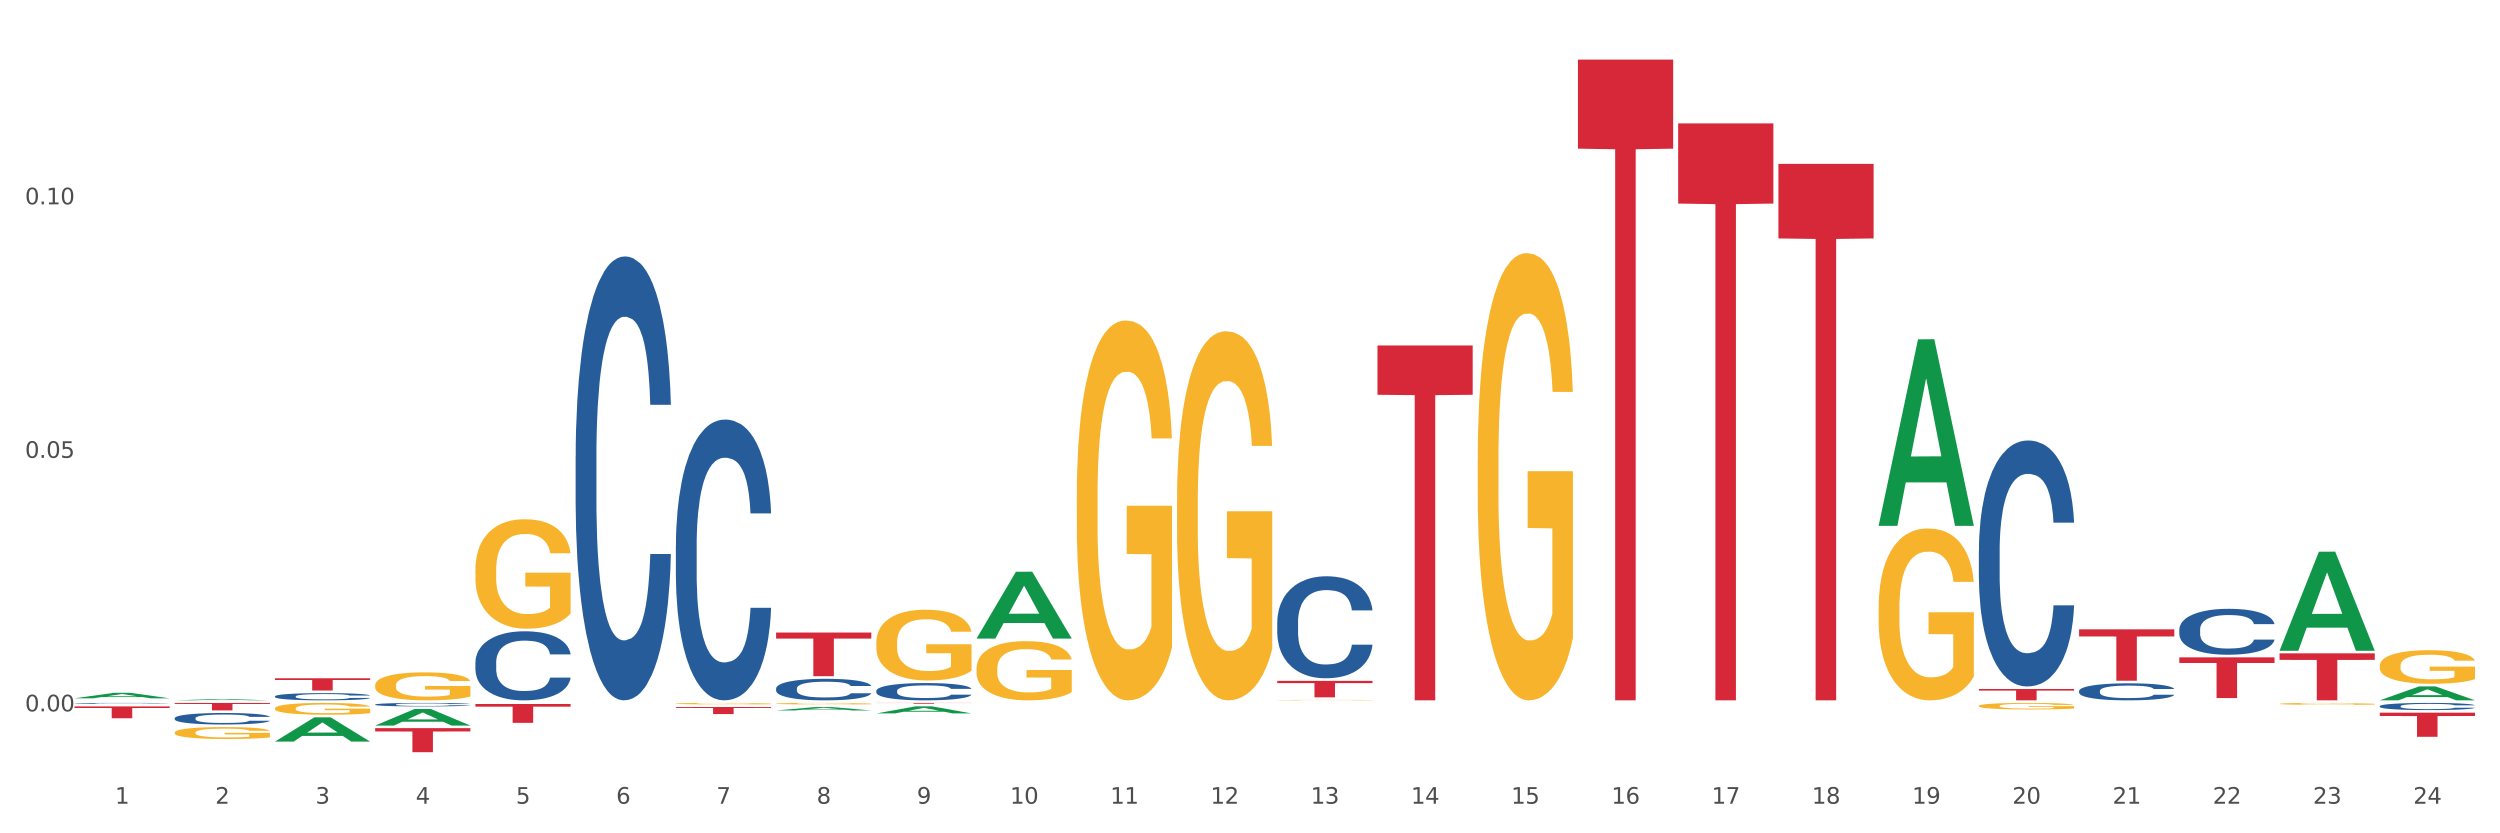 <?xml version="1.0" encoding="utf-8" standalone="no"?>
<!DOCTYPE svg PUBLIC "-//W3C//DTD SVG 1.1//EN"
  "http://www.w3.org/Graphics/SVG/1.1/DTD/svg11.dtd">
<svg xmlns:xlink="http://www.w3.org/1999/xlink" width="1080pt" height="360pt" viewBox="0 0 1080 360" xmlns="http://www.w3.org/2000/svg" version="1.1">
 <rect x="0" y="0" width="1080" height="360" fill="#333333" stroke="none"/>
 <defs>
  <style type="text/css">*{stroke-linejoin: round; stroke-linecap: butt}</style>
 </defs>
 <g id="figure_1">
  <g id="patch_1">
   <path d="M 0 360 
L 1080 360 
L 1080 0 
L 0 0 
z
" style="fill: #ffffff; stroke: #ffffff; stroke-linejoin: miter"/>
  </g>
  <g id="axes_1">
   <g id="matplotlib.axis_1">
    <g id="xtick_1">
     <g id="text_1">
      <!-- 1 -->
      <g style="fill: #4d4d4d" transform="translate(49.688 347.204) scale(0.096 -0.096)">
       <defs>
        <path id="DejaVuSans-31" d="M 794 531 
L 1825 531 
L 1825 4091 
L 703 3866 
L 703 4441 
L 1819 4666 
L 2450 4666 
L 2450 531 
L 3481 531 
L 3481 0 
L 794 0 
L 794 531 
z
" transform="scale(0.016)"/>
       </defs>
       <use xlink:href="#DejaVuSans-31"/>
      </g>
     </g>
    </g>
    <g id="xtick_2">
     <g id="text_2">
      <!-- 2 -->
      <g style="fill: #4d4d4d" transform="translate(92.988 347.204) scale(0.096 -0.096)">
       <defs>
        <path id="DejaVuSans-32" d="M 1228 531 
L 3431 531 
L 3431 0 
L 469 0 
L 469 531 
Q 828 903 1448 1529 
Q 2069 2156 2228 2338 
Q 2531 2678 2651 2914 
Q 2772 3150 2772 3378 
Q 2772 3750 2511 3984 
Q 2250 4219 1831 4219 
Q 1534 4219 1204 4116 
Q 875 4013 500 3803 
L 500 4441 
Q 881 4594 1212 4672 
Q 1544 4750 1819 4750 
Q 2544 4750 2975 4387 
Q 3406 4025 3406 3419 
Q 3406 3131 3298 2873 
Q 3191 2616 2906 2266 
Q 2828 2175 2409 1742 
Q 1991 1309 1228 531 
z
" transform="scale(0.016)"/>
       </defs>
       <use xlink:href="#DejaVuSans-32"/>
      </g>
     </g>
    </g>
    <g id="xtick_3">
     <g id="text_3">
      <!-- 3 -->
      <g style="fill: #4d4d4d" transform="translate(136.287 347.204) scale(0.096 -0.096)">
       <defs>
        <path id="DejaVuSans-33" d="M 2597 2516 
Q 3050 2419 3304 2112 
Q 3559 1806 3559 1356 
Q 3559 666 3084 287 
Q 2609 -91 1734 -91 
Q 1441 -91 1130 -33 
Q 819 25 488 141 
L 488 750 
Q 750 597 1062 519 
Q 1375 441 1716 441 
Q 2309 441 2620 675 
Q 2931 909 2931 1356 
Q 2931 1769 2642 2001 
Q 2353 2234 1838 2234 
L 1294 2234 
L 1294 2753 
L 1863 2753 
Q 2328 2753 2575 2939 
Q 2822 3125 2822 3475 
Q 2822 3834 2567 4026 
Q 2313 4219 1838 4219 
Q 1578 4219 1281 4162 
Q 984 4106 628 3988 
L 628 4550 
Q 988 4650 1302 4700 
Q 1616 4750 1894 4750 
Q 2613 4750 3031 4423 
Q 3450 4097 3450 3541 
Q 3450 3153 3228 2886 
Q 3006 2619 2597 2516 
z
" transform="scale(0.016)"/>
       </defs>
       <use xlink:href="#DejaVuSans-33"/>
      </g>
     </g>
    </g>
    <g id="xtick_4">
     <g id="text_4">
      <!-- 4 -->
      <g style="fill: #4d4d4d" transform="translate(179.587 347.204) scale(0.096 -0.096)">
       <defs>
        <path id="DejaVuSans-34" d="M 2419 4116 
L 825 1625 
L 2419 1625 
L 2419 4116 
z
M 2253 4666 
L 3047 4666 
L 3047 1625 
L 3713 1625 
L 3713 1100 
L 3047 1100 
L 3047 0 
L 2419 0 
L 2419 1100 
L 313 1100 
L 313 1709 
L 2253 4666 
z
" transform="scale(0.016)"/>
       </defs>
       <use xlink:href="#DejaVuSans-34"/>
      </g>
     </g>
    </g>
    <g id="xtick_5">
     <g id="text_5">
      <!-- 5 -->
      <g style="fill: #4d4d4d" transform="translate(222.887 347.204) scale(0.096 -0.096)">
       <defs>
        <path id="DejaVuSans-35" d="M 691 4666 
L 3169 4666 
L 3169 4134 
L 1269 4134 
L 1269 2991 
Q 1406 3038 1543 3061 
Q 1681 3084 1819 3084 
Q 2600 3084 3056 2656 
Q 3513 2228 3513 1497 
Q 3513 744 3044 326 
Q 2575 -91 1722 -91 
Q 1428 -91 1123 -41 
Q 819 9 494 109 
L 494 744 
Q 775 591 1075 516 
Q 1375 441 1709 441 
Q 2250 441 2565 725 
Q 2881 1009 2881 1497 
Q 2881 1984 2565 2268 
Q 2250 2553 1709 2553 
Q 1456 2553 1204 2497 
Q 953 2441 691 2322 
L 691 4666 
z
" transform="scale(0.016)"/>
       </defs>
       <use xlink:href="#DejaVuSans-35"/>
      </g>
     </g>
    </g>
    <g id="xtick_6">
     <g id="text_6">
      <!-- 6 -->
      <g style="fill: #4d4d4d" transform="translate(266.186 347.204) scale(0.096 -0.096)">
       <defs>
        <path id="DejaVuSans-36" d="M 2113 2584 
Q 1688 2584 1439 2293 
Q 1191 2003 1191 1497 
Q 1191 994 1439 701 
Q 1688 409 2113 409 
Q 2538 409 2786 701 
Q 3034 994 3034 1497 
Q 3034 2003 2786 2293 
Q 2538 2584 2113 2584 
z
M 3366 4563 
L 3366 3988 
Q 3128 4100 2886 4159 
Q 2644 4219 2406 4219 
Q 1781 4219 1451 3797 
Q 1122 3375 1075 2522 
Q 1259 2794 1537 2939 
Q 1816 3084 2150 3084 
Q 2853 3084 3261 2657 
Q 3669 2231 3669 1497 
Q 3669 778 3244 343 
Q 2819 -91 2113 -91 
Q 1303 -91 875 529 
Q 447 1150 447 2328 
Q 447 3434 972 4092 
Q 1497 4750 2381 4750 
Q 2619 4750 2861 4703 
Q 3103 4656 3366 4563 
z
" transform="scale(0.016)"/>
       </defs>
       <use xlink:href="#DejaVuSans-36"/>
      </g>
     </g>
    </g>
    <g id="xtick_7">
     <g id="text_7">
      <!-- 7 -->
      <g style="fill: #4d4d4d" transform="translate(309.486 347.204) scale(0.096 -0.096)">
       <defs>
        <path id="DejaVuSans-37" d="M 525 4666 
L 3525 4666 
L 3525 4397 
L 1831 0 
L 1172 0 
L 2766 4134 
L 525 4134 
L 525 4666 
z
" transform="scale(0.016)"/>
       </defs>
       <use xlink:href="#DejaVuSans-37"/>
      </g>
     </g>
    </g>
    <g id="xtick_8">
     <g id="text_8">
      <!-- 8 -->
      <g style="fill: #4d4d4d" transform="translate(352.785 347.204) scale(0.096 -0.096)">
       <defs>
        <path id="DejaVuSans-38" d="M 2034 2216 
Q 1584 2216 1326 1975 
Q 1069 1734 1069 1313 
Q 1069 891 1326 650 
Q 1584 409 2034 409 
Q 2484 409 2743 651 
Q 3003 894 3003 1313 
Q 3003 1734 2745 1975 
Q 2488 2216 2034 2216 
z
M 1403 2484 
Q 997 2584 770 2862 
Q 544 3141 544 3541 
Q 544 4100 942 4425 
Q 1341 4750 2034 4750 
Q 2731 4750 3128 4425 
Q 3525 4100 3525 3541 
Q 3525 3141 3298 2862 
Q 3072 2584 2669 2484 
Q 3125 2378 3379 2068 
Q 3634 1759 3634 1313 
Q 3634 634 3220 271 
Q 2806 -91 2034 -91 
Q 1263 -91 848 271 
Q 434 634 434 1313 
Q 434 1759 690 2068 
Q 947 2378 1403 2484 
z
M 1172 3481 
Q 1172 3119 1398 2916 
Q 1625 2713 2034 2713 
Q 2441 2713 2670 2916 
Q 2900 3119 2900 3481 
Q 2900 3844 2670 4047 
Q 2441 4250 2034 4250 
Q 1625 4250 1398 4047 
Q 1172 3844 1172 3481 
z
" transform="scale(0.016)"/>
       </defs>
       <use xlink:href="#DejaVuSans-38"/>
      </g>
     </g>
    </g>
    <g id="xtick_9">
     <g id="text_9">
      <!-- 9 -->
      <g style="fill: #4d4d4d" transform="translate(396.085 347.204) scale(0.096 -0.096)">
       <defs>
        <path id="DejaVuSans-39" d="M 703 97 
L 703 672 
Q 941 559 1184 500 
Q 1428 441 1663 441 
Q 2288 441 2617 861 
Q 2947 1281 2994 2138 
Q 2813 1869 2534 1725 
Q 2256 1581 1919 1581 
Q 1219 1581 811 2004 
Q 403 2428 403 3163 
Q 403 3881 828 4315 
Q 1253 4750 1959 4750 
Q 2769 4750 3195 4129 
Q 3622 3509 3622 2328 
Q 3622 1225 3098 567 
Q 2575 -91 1691 -91 
Q 1453 -91 1209 -44 
Q 966 3 703 97 
z
M 1959 2075 
Q 2384 2075 2632 2365 
Q 2881 2656 2881 3163 
Q 2881 3666 2632 3958 
Q 2384 4250 1959 4250 
Q 1534 4250 1286 3958 
Q 1038 3666 1038 3163 
Q 1038 2656 1286 2365 
Q 1534 2075 1959 2075 
z
" transform="scale(0.016)"/>
       </defs>
       <use xlink:href="#DejaVuSans-39"/>
      </g>
     </g>
    </g>
    <g id="xtick_10">
     <g id="text_10">
      <!-- 10 -->
      <g style="fill: #4d4d4d" transform="translate(436.331 347.204) scale(0.096 -0.096)">
       <defs>
        <path id="DejaVuSans-30" d="M 2034 4250 
Q 1547 4250 1301 3770 
Q 1056 3291 1056 2328 
Q 1056 1369 1301 889 
Q 1547 409 2034 409 
Q 2525 409 2770 889 
Q 3016 1369 3016 2328 
Q 3016 3291 2770 3770 
Q 2525 4250 2034 4250 
z
M 2034 4750 
Q 2819 4750 3233 4129 
Q 3647 3509 3647 2328 
Q 3647 1150 3233 529 
Q 2819 -91 2034 -91 
Q 1250 -91 836 529 
Q 422 1150 422 2328 
Q 422 3509 836 4129 
Q 1250 4750 2034 4750 
z
" transform="scale(0.016)"/>
       </defs>
       <use xlink:href="#DejaVuSans-31"/>
       <use xlink:href="#DejaVuSans-30" transform="translate(63.623 0)"/>
      </g>
     </g>
    </g>
    <g id="xtick_11">
     <g id="text_11">
      <!-- 11 -->
      <g style="fill: #4d4d4d" transform="translate(479.63 347.204) scale(0.096 -0.096)">
       <use xlink:href="#DejaVuSans-31"/>
       <use xlink:href="#DejaVuSans-31" transform="translate(63.623 0)"/>
      </g>
     </g>
    </g>
    <g id="xtick_12">
     <g id="text_12">
      <!-- 12 -->
      <g style="fill: #4d4d4d" transform="translate(522.93 347.204) scale(0.096 -0.096)">
       <use xlink:href="#DejaVuSans-31"/>
       <use xlink:href="#DejaVuSans-32" transform="translate(63.623 0)"/>
      </g>
     </g>
    </g>
    <g id="xtick_13">
     <g id="text_13">
      <!-- 13 -->
      <g style="fill: #4d4d4d" transform="translate(566.229 347.204) scale(0.096 -0.096)">
       <use xlink:href="#DejaVuSans-31"/>
       <use xlink:href="#DejaVuSans-33" transform="translate(63.623 0)"/>
      </g>
     </g>
    </g>
    <g id="xtick_14">
     <g id="text_14">
      <!-- 14 -->
      <g style="fill: #4d4d4d" transform="translate(609.529 347.204) scale(0.096 -0.096)">
       <use xlink:href="#DejaVuSans-31"/>
       <use xlink:href="#DejaVuSans-34" transform="translate(63.623 0)"/>
      </g>
     </g>
    </g>
    <g id="xtick_15">
     <g id="text_15">
      <!-- 15 -->
      <g style="fill: #4d4d4d" transform="translate(652.828 347.204) scale(0.096 -0.096)">
       <use xlink:href="#DejaVuSans-31"/>
       <use xlink:href="#DejaVuSans-35" transform="translate(63.623 0)"/>
      </g>
     </g>
    </g>
    <g id="xtick_16">
     <g id="text_16">
      <!-- 16 -->
      <g style="fill: #4d4d4d" transform="translate(696.128 347.204) scale(0.096 -0.096)">
       <use xlink:href="#DejaVuSans-31"/>
       <use xlink:href="#DejaVuSans-36" transform="translate(63.623 0)"/>
      </g>
     </g>
    </g>
    <g id="xtick_17">
     <g id="text_17">
      <!-- 17 -->
      <g style="fill: #4d4d4d" transform="translate(739.428 347.204) scale(0.096 -0.096)">
       <use xlink:href="#DejaVuSans-31"/>
       <use xlink:href="#DejaVuSans-37" transform="translate(63.623 0)"/>
      </g>
     </g>
    </g>
    <g id="xtick_18">
     <g id="text_18">
      <!-- 18 -->
      <g style="fill: #4d4d4d" transform="translate(782.727 347.204) scale(0.096 -0.096)">
       <use xlink:href="#DejaVuSans-31"/>
       <use xlink:href="#DejaVuSans-38" transform="translate(63.623 0)"/>
      </g>
     </g>
    </g>
    <g id="xtick_19">
     <g id="text_19">
      <!-- 19 -->
      <g style="fill: #4d4d4d" transform="translate(826.027 347.204) scale(0.096 -0.096)">
       <use xlink:href="#DejaVuSans-31"/>
       <use xlink:href="#DejaVuSans-39" transform="translate(63.623 0)"/>
      </g>
     </g>
    </g>
    <g id="xtick_20">
     <g id="text_20">
      <!-- 20 -->
      <g style="fill: #4d4d4d" transform="translate(869.326 347.204) scale(0.096 -0.096)">
       <use xlink:href="#DejaVuSans-32"/>
       <use xlink:href="#DejaVuSans-30" transform="translate(63.623 0)"/>
      </g>
     </g>
    </g>
    <g id="xtick_21">
     <g id="text_21">
      <!-- 21 -->
      <g style="fill: #4d4d4d" transform="translate(912.626 347.204) scale(0.096 -0.096)">
       <use xlink:href="#DejaVuSans-32"/>
       <use xlink:href="#DejaVuSans-31" transform="translate(63.623 0)"/>
      </g>
     </g>
    </g>
    <g id="xtick_22">
     <g id="text_22">
      <!-- 22 -->
      <g style="fill: #4d4d4d" transform="translate(955.926 347.204) scale(0.096 -0.096)">
       <use xlink:href="#DejaVuSans-32"/>
       <use xlink:href="#DejaVuSans-32" transform="translate(63.623 0)"/>
      </g>
     </g>
    </g>
    <g id="xtick_23">
     <g id="text_23">
      <!-- 23 -->
      <g style="fill: #4d4d4d" transform="translate(999.225 347.204) scale(0.096 -0.096)">
       <use xlink:href="#DejaVuSans-32"/>
       <use xlink:href="#DejaVuSans-33" transform="translate(63.623 0)"/>
      </g>
     </g>
    </g>
    <g id="xtick_24">
     <g id="text_24">
      <!-- 24 -->
      <g style="fill: #4d4d4d" transform="translate(1042.525 347.204) scale(0.096 -0.096)">
       <use xlink:href="#DejaVuSans-32"/>
       <use xlink:href="#DejaVuSans-34" transform="translate(63.623 0)"/>
      </g>
     </g>
    </g>
    <g id="xtick_25"/>
    <g id="xtick_26"/>
    <g id="xtick_27"/>
    <g id="xtick_28"/>
    <g id="xtick_29"/>
    <g id="xtick_30"/>
    <g id="xtick_31"/>
    <g id="xtick_32"/>
    <g id="xtick_33"/>
    <g id="xtick_34"/>
    <g id="xtick_35"/>
    <g id="xtick_36"/>
    <g id="xtick_37"/>
    <g id="xtick_38"/>
    <g id="xtick_39"/>
    <g id="xtick_40"/>
    <g id="xtick_41"/>
    <g id="xtick_42"/>
    <g id="xtick_43"/>
    <g id="xtick_44"/>
    <g id="xtick_45"/>
    <g id="xtick_46"/>
    <g id="xtick_47"/>
   </g>
   <g id="matplotlib.axis_2">
    <g id="ytick_1">
     <g id="text_25">
      <!-- 0.00 -->
      <g style="fill: #4d4d4d" transform="translate(10.8 307.31) scale(0.096 -0.096)">
       <defs>
        <path id="DejaVuSans-2e" d="M 684 794 
L 1344 794 
L 1344 0 
L 684 0 
L 684 794 
z
" transform="scale(0.016)"/>
       </defs>
       <use xlink:href="#DejaVuSans-30"/>
       <use xlink:href="#DejaVuSans-2e" transform="translate(63.623 0)"/>
       <use xlink:href="#DejaVuSans-30" transform="translate(95.41 0)"/>
       <use xlink:href="#DejaVuSans-30" transform="translate(159.033 0)"/>
      </g>
     </g>
    </g>
    <g id="ytick_2">
     <g id="text_26">
      <!-- 0.05 -->
      <g style="fill: #4d4d4d" transform="translate(10.8 197.79) scale(0.096 -0.096)">
       <use xlink:href="#DejaVuSans-30"/>
       <use xlink:href="#DejaVuSans-2e" transform="translate(63.623 0)"/>
       <use xlink:href="#DejaVuSans-30" transform="translate(95.41 0)"/>
       <use xlink:href="#DejaVuSans-35" transform="translate(159.033 0)"/>
      </g>
     </g>
    </g>
    <g id="ytick_3">
     <g id="text_27">
      <!-- 0.10 -->
      <g style="fill: #4d4d4d" transform="translate(10.8 88.27) scale(0.096 -0.096)">
       <use xlink:href="#DejaVuSans-30"/>
       <use xlink:href="#DejaVuSans-2e" transform="translate(63.623 0)"/>
       <use xlink:href="#DejaVuSans-31" transform="translate(95.41 0)"/>
       <use xlink:href="#DejaVuSans-30" transform="translate(159.033 0)"/>
      </g>
     </g>
    </g>
    <g id="ytick_4"/>
    <g id="ytick_5"/>
    <g id="ytick_6"/>
   </g>
   <g id="PolyCollection_1">
    <path d="M 32.175 301.673 
L 32.217 301.67 
L 49.18 299.299 
L 56.22 299.297 
L 73.31 301.677 
L 65.167 301.677 
L 61.478 301.123 
L 43.964 301.123 
L 43.837 301.132 
L 40.275 301.677 
L 32.175 301.677 
L 32.175 301.673 
L 46.169 300.792 
L 59.273 300.79 
L 52.785 299.804 
L 52.7 299.8 
L 52.615 299.806 
L 46.127 300.79 
L 46.169 300.792 
L 32.175 301.673 
z
" clip-path="url(#pdb4c861585)" style="fill: #109648"/>
    <path d="M 75.475 302.55 
L 75.517 302.549 
L 92.48 302.026 
L 99.519 302.026 
L 116.609 302.551 
L 108.467 302.551 
L 104.778 302.429 
L 87.264 302.429 
L 87.136 302.431 
L 83.574 302.551 
L 75.475 302.551 
L 75.475 302.55 
L 89.469 302.356 
L 102.573 302.355 
L 96.084 302.138 
L 95.999 302.137 
L 95.915 302.138 
L 89.426 302.355 
L 89.469 302.356 
L 75.475 302.55 
z
" clip-path="url(#pdb4c861585)" style="fill: #109648"/>
    <path d="M 291.972 305.415 
L 333.107 305.415 
L 333.107 305.84 
L 316.926 305.843 
L 316.926 308.47 
L 308.056 308.47 
L 308.056 305.843 
L 291.972 305.84 
L 291.972 305.418 
L 291.972 305.415 
z
" clip-path="url(#pdb4c861585)" style="fill: #d62839"/>
    <path d="M 205.373 304.135 
L 246.508 304.135 
L 246.508 305.266 
L 230.327 305.273 
L 230.327 312.275 
L 221.457 312.275 
L 221.457 305.273 
L 205.373 305.266 
L 205.373 304.142 
L 205.373 304.135 
z
" clip-path="url(#pdb4c861585)" style="fill: #d62839"/>
    <path d="M 335.272 303.971 
L 335.321 303.971 
L 335.321 303.949 
L 335.418 303.93 
L 335.903 303.884 
L 336.632 303.846 
L 337.166 303.826 
L 337.7 303.81 
L 338.332 303.793 
L 339.109 303.776 
L 340.517 303.751 
L 341.391 303.738 
L 342.46 303.725 
L 344.402 303.705 
L 345.811 303.694 
L 347.268 303.685 
L 349.647 303.674 
L 351.201 303.669 
L 352.853 303.666 
L 354.844 303.663 
L 356.349 303.662 
L 359.652 303.664 
L 362.469 303.67 
L 363.828 303.674 
L 365.577 303.681 
L 366.499 303.686 
L 368.005 303.696 
L 369.559 303.709 
L 370.627 303.72 
L 372.23 303.741 
L 373.444 303.761 
L 374.561 303.787 
L 375.144 303.805 
L 375.581 303.821 
L 375.97 303.84 
L 376.358 303.87 
L 367.616 303.87 
L 367.276 303.849 
L 366.742 303.829 
L 365.965 303.809 
L 365.285 303.797 
L 364.12 303.782 
L 363.051 303.772 
L 361.934 303.764 
L 360.574 303.758 
L 359.506 303.755 
L 358.001 303.753 
L 355.038 303.753 
L 353.047 303.758 
L 351.687 303.764 
L 350.813 303.77 
L 350.036 303.776 
L 349.162 303.785 
L 348.142 303.797 
L 347.413 303.809 
L 346.685 303.824 
L 346.102 303.838 
L 345.568 303.855 
L 345.131 303.874 
L 344.791 303.893 
L 344.499 303.916 
L 344.257 303.954 
L 344.257 304.038 
L 344.354 304.057 
L 344.597 304.082 
L 344.888 304.101 
L 345.374 304.124 
L 345.811 304.139 
L 346.636 304.161 
L 347.559 304.179 
L 348.288 304.191 
L 349.016 304.201 
L 350.279 304.214 
L 351.687 304.225 
L 352.901 304.232 
L 354.552 304.238 
L 355.669 304.24 
L 356.641 304.241 
L 359.02 304.241 
L 360.72 304.24 
L 362.614 304.235 
L 364.071 304.23 
L 365.285 304.223 
L 366.645 304.212 
L 367.519 304.202 
L 367.519 304.074 
L 356.835 304.073 
L 356.835 303.989 
L 376.407 303.989 
L 376.407 304.238 
L 375.581 304.251 
L 374.658 304.262 
L 373.687 304.273 
L 372.23 304.285 
L 370.482 304.298 
L 368.928 304.306 
L 367.276 304.313 
L 365.334 304.32 
L 362.808 304.326 
L 361.254 304.329 
L 359.312 304.331 
L 357.029 304.331 
L 355.038 304.33 
L 353.095 304.327 
L 351.056 304.321 
L 349.065 304.313 
L 347.559 304.306 
L 346.054 304.296 
L 344.451 304.283 
L 343.188 304.271 
L 342.217 304.26 
L 341.148 304.246 
L 339.983 304.227 
L 339.109 304.211 
L 338.332 304.194 
L 337.506 304.172 
L 336.923 304.153 
L 336.341 304.129 
L 336.001 304.111 
L 335.612 304.084 
L 335.321 304.045 
L 335.272 303.971 
z
" clip-path="url(#pdb4c861585)" style="fill: #f7b32b"/>
    <path d="M 291.972 303.959 
L 292.021 303.958 
L 292.021 303.937 
L 292.118 303.919 
L 292.604 303.875 
L 293.332 303.839 
L 293.867 303.819 
L 294.401 303.804 
L 295.032 303.788 
L 295.809 303.771 
L 297.218 303.747 
L 298.092 303.735 
L 299.16 303.722 
L 301.103 303.703 
L 302.511 303.693 
L 303.968 303.684 
L 306.348 303.674 
L 307.902 303.669 
L 309.553 303.665 
L 311.544 303.663 
L 313.05 303.662 
L 316.352 303.664 
L 319.169 303.669 
L 320.529 303.674 
L 322.277 303.681 
L 323.2 303.685 
L 324.705 303.695 
L 326.259 303.707 
L 327.328 303.718 
L 328.931 303.737 
L 330.145 303.757 
L 331.262 303.782 
L 331.844 303.799 
L 332.281 303.815 
L 332.67 303.833 
L 333.059 303.862 
L 324.317 303.862 
L 323.977 303.841 
L 323.443 303.822 
L 322.666 303.803 
L 321.986 303.791 
L 320.82 303.777 
L 319.752 303.767 
L 318.635 303.76 
L 317.275 303.754 
L 316.206 303.751 
L 314.701 303.749 
L 311.738 303.75 
L 309.747 303.754 
L 308.387 303.76 
L 307.513 303.766 
L 306.736 303.771 
L 305.862 303.78 
L 304.842 303.792 
L 304.114 303.803 
L 303.385 303.817 
L 302.803 303.831 
L 302.268 303.848 
L 301.831 303.865 
L 301.491 303.883 
L 301.2 303.905 
L 300.957 303.942 
L 300.957 304.023 
L 301.054 304.041 
L 301.297 304.065 
L 301.588 304.083 
L 302.074 304.105 
L 302.511 304.119 
L 303.337 304.14 
L 304.259 304.158 
L 304.988 304.169 
L 305.716 304.178 
L 306.979 304.191 
L 308.387 304.202 
L 309.602 304.208 
L 311.253 304.214 
L 312.37 304.216 
L 313.341 304.218 
L 315.721 304.218 
L 317.421 304.216 
L 319.315 304.212 
L 320.772 304.206 
L 321.986 304.2 
L 323.346 304.19 
L 324.22 304.18 
L 324.22 304.057 
L 313.535 304.057 
L 313.535 303.975 
L 333.107 303.975 
L 333.107 304.214 
L 332.281 304.226 
L 331.359 304.238 
L 330.387 304.247 
L 328.931 304.26 
L 327.182 304.271 
L 325.628 304.28 
L 323.977 304.287 
L 322.034 304.293 
L 319.509 304.299 
L 317.955 304.301 
L 316.012 304.303 
L 313.73 304.304 
L 311.738 304.303 
L 309.796 304.3 
L 307.756 304.294 
L 305.765 304.287 
L 304.259 304.279 
L 302.754 304.27 
L 301.151 304.257 
L 299.889 304.246 
L 298.917 304.235 
L 297.849 304.222 
L 296.683 304.204 
L 295.809 304.188 
L 295.032 304.172 
L 294.206 304.151 
L 293.624 304.133 
L 293.041 304.11 
L 292.701 304.093 
L 292.312 304.067 
L 292.021 304.03 
L 291.972 303.959 
z
" clip-path="url(#pdb4c861585)" style="fill: #f7b32b"/>
    <path d="M 378.572 303.662 
L 419.706 303.662 
L 419.706 303.712 
L 403.525 303.712 
L 403.525 304.018 
L 394.655 304.018 
L 394.655 303.712 
L 378.572 303.712 
L 378.572 303.663 
L 378.572 303.662 
z
" clip-path="url(#pdb4c861585)" style="fill: #d62839"/>
    <path d="M 335.272 273.244 
L 376.407 273.244 
L 376.407 275.869 
L 360.226 275.887 
L 360.226 292.13 
L 351.356 292.13 
L 351.356 275.887 
L 335.272 275.869 
L 335.272 273.262 
L 335.272 273.244 
z
" clip-path="url(#pdb4c861585)" style="fill: #d62839"/>
    <path d="M 291.972 235.754 
L 292.021 235.643 
L 292.021 232.541 
L 292.167 228.332 
L 292.702 220.578 
L 293.383 214.707 
L 294.549 207.839 
L 295.182 204.959 
L 296.008 201.746 
L 297.71 196.54 
L 299.655 192.109 
L 301.016 189.672 
L 302.037 188.121 
L 304.323 185.352 
L 305.635 184.133 
L 306.997 183.136 
L 308.164 182.471 
L 310.109 181.696 
L 311.665 181.364 
L 313.464 181.253 
L 314.971 181.364 
L 316.964 181.807 
L 319.882 183.136 
L 321 183.912 
L 322.507 185.241 
L 324.063 187.013 
L 325.328 188.786 
L 326.786 191.333 
L 328.293 194.657 
L 329.752 198.866 
L 330.773 202.743 
L 331.6 206.842 
L 332.329 211.827 
L 332.864 217.255 
L 333.107 221.796 
L 324.209 221.796 
L 323.966 217.698 
L 323.48 213.267 
L 322.994 210.276 
L 322.459 207.839 
L 321.632 205.069 
L 320.903 203.297 
L 319.687 201.192 
L 318.569 199.863 
L 317.645 199.088 
L 316.527 198.423 
L 314.144 197.758 
L 312.443 197.758 
L 311.373 197.98 
L 310.06 198.534 
L 308.942 199.309 
L 307.629 200.638 
L 306.608 202.079 
L 305.587 203.962 
L 305.003 205.291 
L 304.128 207.728 
L 303.545 209.722 
L 302.767 213.156 
L 302.329 215.593 
L 301.551 221.907 
L 301.211 226.56 
L 301.065 229.772 
L 300.968 233.317 
L 300.968 250.598 
L 301.259 258.352 
L 301.502 261.675 
L 301.891 265.441 
L 302.621 270.316 
L 303.691 275.079 
L 304.809 278.513 
L 305.733 280.618 
L 306.608 282.168 
L 307.483 283.387 
L 308.553 284.495 
L 309.428 285.159 
L 310.741 285.824 
L 312.297 286.156 
L 313.512 286.156 
L 315.992 285.602 
L 317.11 285.049 
L 318.18 284.273 
L 319.347 283.055 
L 320.271 281.725 
L 320.806 280.728 
L 321.681 278.624 
L 322.362 276.408 
L 322.945 273.86 
L 323.334 271.645 
L 323.772 268.322 
L 324.112 264.555 
L 324.209 262.561 
L 333.107 262.561 
L 332.913 266.549 
L 332.572 270.426 
L 331.892 275.633 
L 331.357 278.624 
L 330.53 282.279 
L 329.655 285.381 
L 328.439 288.815 
L 327.321 291.363 
L 326.154 293.578 
L 324.89 295.572 
L 322.605 298.341 
L 321.778 299.117 
L 320.028 300.446 
L 318.666 301.222 
L 316.673 301.997 
L 314.631 302.44 
L 312.491 302.551 
L 310.595 302.329 
L 308.504 301.665 
L 307.191 301 
L 305.733 300.003 
L 304.031 298.452 
L 302.426 296.569 
L 300.919 294.354 
L 299.509 291.806 
L 298.196 288.926 
L 296.494 284.162 
L 295.23 279.51 
L 294.306 275.19 
L 293.674 271.534 
L 293.042 266.882 
L 292.702 263.669 
L 292.167 255.915 
L 291.972 248.715 
L 291.972 235.754 
z
" clip-path="url(#pdb4c861585)" style="fill: #255c99"/>
    <path d="M 335.272 297.425 
L 335.321 297.416 
L 335.321 297.178 
L 335.467 296.855 
L 336.001 296.26 
L 336.682 295.809 
L 337.849 295.282 
L 338.481 295.061 
L 339.308 294.815 
L 341.01 294.415 
L 342.954 294.075 
L 344.316 293.888 
L 345.337 293.769 
L 347.622 293.557 
L 348.935 293.463 
L 350.296 293.387 
L 351.463 293.336 
L 353.408 293.276 
L 354.964 293.251 
L 356.763 293.242 
L 358.271 293.251 
L 360.264 293.285 
L 363.181 293.387 
L 364.3 293.446 
L 365.807 293.548 
L 367.363 293.684 
L 368.627 293.82 
L 370.086 294.016 
L 371.593 294.271 
L 373.052 294.594 
L 374.073 294.891 
L 374.899 295.206 
L 375.629 295.588 
L 376.164 296.005 
L 376.407 296.354 
L 367.509 296.354 
L 367.266 296.039 
L 366.779 295.699 
L 366.293 295.469 
L 365.758 295.282 
L 364.932 295.07 
L 364.202 294.934 
L 362.987 294.772 
L 361.869 294.67 
L 360.945 294.611 
L 359.826 294.56 
L 357.444 294.509 
L 355.742 294.509 
L 354.672 294.526 
L 353.36 294.568 
L 352.241 294.628 
L 350.929 294.73 
L 349.907 294.84 
L 348.886 294.985 
L 348.303 295.087 
L 347.428 295.274 
L 346.844 295.427 
L 346.066 295.69 
L 345.629 295.877 
L 344.851 296.362 
L 344.51 296.719 
L 344.364 296.966 
L 344.267 297.238 
L 344.267 298.564 
L 344.559 299.159 
L 344.802 299.414 
L 345.191 299.703 
L 345.92 300.077 
L 346.99 300.443 
L 348.108 300.706 
L 349.032 300.868 
L 349.907 300.987 
L 350.783 301.08 
L 351.852 301.165 
L 352.728 301.216 
L 354.04 301.267 
L 355.596 301.293 
L 356.812 301.293 
L 359.292 301.25 
L 360.41 301.208 
L 361.48 301.148 
L 362.647 301.055 
L 363.57 300.953 
L 364.105 300.876 
L 364.98 300.715 
L 365.661 300.545 
L 366.245 300.349 
L 366.634 300.179 
L 367.071 299.924 
L 367.412 299.635 
L 367.509 299.482 
L 376.407 299.482 
L 376.212 299.788 
L 375.872 300.086 
L 375.191 300.485 
L 374.656 300.715 
L 373.83 300.995 
L 372.954 301.233 
L 371.739 301.497 
L 370.621 301.692 
L 369.454 301.862 
L 368.189 302.015 
L 365.904 302.228 
L 365.078 302.287 
L 363.327 302.389 
L 361.966 302.449 
L 359.972 302.508 
L 357.93 302.542 
L 355.791 302.551 
L 353.894 302.534 
L 351.804 302.483 
L 350.491 302.432 
L 349.032 302.355 
L 347.33 302.236 
L 345.726 302.092 
L 344.219 301.922 
L 342.809 301.726 
L 341.496 301.505 
L 339.794 301.14 
L 338.53 300.783 
L 337.606 300.451 
L 336.974 300.171 
L 336.342 299.813 
L 336.001 299.567 
L 335.467 298.972 
L 335.272 298.419 
L 335.272 297.425 
z
" clip-path="url(#pdb4c861585)" style="fill: #255c99"/>
    <path d="M 1028.065 305.055 
L 1028.114 305.052 
L 1028.114 304.973 
L 1028.26 304.865 
L 1028.795 304.667 
L 1029.475 304.517 
L 1030.642 304.342 
L 1031.274 304.268 
L 1032.101 304.186 
L 1033.803 304.053 
L 1035.748 303.94 
L 1037.109 303.878 
L 1038.13 303.838 
L 1040.416 303.767 
L 1041.728 303.736 
L 1043.09 303.711 
L 1044.257 303.694 
L 1046.202 303.674 
L 1047.757 303.665 
L 1049.557 303.662 
L 1051.064 303.665 
L 1053.057 303.677 
L 1055.975 303.711 
L 1057.093 303.73 
L 1058.6 303.764 
L 1060.156 303.81 
L 1061.42 303.855 
L 1062.879 303.92 
L 1064.386 304.005 
L 1065.845 304.112 
L 1066.866 304.212 
L 1067.693 304.316 
L 1068.422 304.444 
L 1068.957 304.582 
L 1069.2 304.698 
L 1060.302 304.698 
L 1060.059 304.594 
L 1059.573 304.48 
L 1059.087 304.404 
L 1058.552 304.342 
L 1057.725 304.271 
L 1056.996 304.226 
L 1055.78 304.172 
L 1054.662 304.138 
L 1053.738 304.118 
L 1052.62 304.101 
L 1050.237 304.084 
L 1048.535 304.084 
L 1047.466 304.09 
L 1046.153 304.104 
L 1045.035 304.124 
L 1043.722 304.158 
L 1042.701 304.195 
L 1041.68 304.243 
L 1041.096 304.277 
L 1040.221 304.339 
L 1039.638 304.39 
L 1038.86 304.478 
L 1038.422 304.54 
L 1037.644 304.701 
L 1037.304 304.82 
L 1037.158 304.902 
L 1037.061 304.993 
L 1037.061 305.434 
L 1037.352 305.632 
L 1037.595 305.717 
L 1037.984 305.814 
L 1038.714 305.938 
L 1039.783 306.06 
L 1040.902 306.148 
L 1041.826 306.201 
L 1042.701 306.241 
L 1043.576 306.272 
L 1044.646 306.3 
L 1045.521 306.317 
L 1046.834 306.334 
L 1048.39 306.343 
L 1049.605 306.343 
L 1052.085 306.329 
L 1053.203 306.315 
L 1054.273 306.295 
L 1055.44 306.264 
L 1056.364 306.23 
L 1056.899 306.204 
L 1057.774 306.15 
L 1058.454 306.094 
L 1059.038 306.029 
L 1059.427 305.972 
L 1059.864 305.887 
L 1060.205 305.791 
L 1060.302 305.74 
L 1069.2 305.74 
L 1069.006 305.842 
L 1068.665 305.941 
L 1067.984 306.074 
L 1067.45 306.15 
L 1066.623 306.244 
L 1065.748 306.323 
L 1064.532 306.411 
L 1063.414 306.476 
L 1062.247 306.532 
L 1060.983 306.583 
L 1058.698 306.654 
L 1057.871 306.674 
L 1056.121 306.708 
L 1054.759 306.728 
L 1052.766 306.748 
L 1050.723 306.759 
L 1048.584 306.762 
L 1046.688 306.756 
L 1044.597 306.739 
L 1043.284 306.722 
L 1041.826 306.697 
L 1040.124 306.657 
L 1038.519 306.609 
L 1037.012 306.552 
L 1035.602 306.487 
L 1034.289 306.414 
L 1032.587 306.292 
L 1031.323 306.173 
L 1030.399 306.063 
L 1029.767 305.969 
L 1029.135 305.85 
L 1028.795 305.768 
L 1028.26 305.57 
L 1028.065 305.386 
L 1028.065 305.055 
z
" clip-path="url(#pdb4c861585)" style="fill: #255c99"/>
    <path d="M 941.466 271.922 
L 941.515 271.904 
L 941.515 271.396 
L 941.661 270.708 
L 942.196 269.44 
L 942.876 268.48 
L 944.043 267.357 
L 944.675 266.886 
L 945.502 266.36 
L 947.204 265.509 
L 949.149 264.784 
L 950.51 264.386 
L 951.531 264.132 
L 953.816 263.679 
L 955.129 263.48 
L 956.491 263.317 
L 957.658 263.208 
L 959.602 263.081 
L 961.158 263.027 
L 962.957 263.009 
L 964.465 263.027 
L 966.458 263.099 
L 969.376 263.317 
L 970.494 263.444 
L 972.001 263.661 
L 973.557 263.951 
L 974.821 264.241 
L 976.28 264.657 
L 977.787 265.201 
L 979.246 265.889 
L 980.267 266.523 
L 981.094 267.194 
L 981.823 268.009 
L 982.358 268.896 
L 982.601 269.639 
L 973.703 269.639 
L 973.46 268.969 
L 972.974 268.244 
L 972.487 267.755 
L 971.953 267.357 
L 971.126 266.904 
L 970.397 266.614 
L 969.181 266.27 
L 968.063 266.052 
L 967.139 265.925 
L 966.021 265.817 
L 963.638 265.708 
L 961.936 265.708 
L 960.867 265.744 
L 959.554 265.835 
L 958.435 265.962 
L 957.123 266.179 
L 956.102 266.415 
L 955.081 266.723 
L 954.497 266.94 
L 953.622 267.338 
L 953.038 267.665 
L 952.26 268.226 
L 951.823 268.625 
L 951.045 269.657 
L 950.705 270.418 
L 950.559 270.943 
L 950.461 271.523 
L 950.461 274.349 
L 950.753 275.617 
L 950.996 276.161 
L 951.385 276.777 
L 952.115 277.574 
L 953.184 278.353 
L 954.303 278.914 
L 955.226 279.259 
L 956.102 279.512 
L 956.977 279.711 
L 958.046 279.893 
L 958.922 280.001 
L 960.235 280.11 
L 961.79 280.164 
L 963.006 280.164 
L 965.486 280.074 
L 966.604 279.983 
L 967.674 279.856 
L 968.841 279.657 
L 969.765 279.44 
L 970.299 279.277 
L 971.175 278.932 
L 971.855 278.57 
L 972.439 278.153 
L 972.828 277.791 
L 973.265 277.248 
L 973.606 276.632 
L 973.703 276.306 
L 982.601 276.306 
L 982.406 276.958 
L 982.066 277.592 
L 981.385 278.443 
L 980.85 278.932 
L 980.024 279.53 
L 979.149 280.037 
L 977.933 280.599 
L 976.815 281.016 
L 975.648 281.378 
L 974.384 281.704 
L 972.098 282.157 
L 971.272 282.284 
L 969.521 282.501 
L 968.16 282.628 
L 966.166 282.755 
L 964.124 282.827 
L 961.985 282.845 
L 960.089 282.809 
L 957.998 282.7 
L 956.685 282.592 
L 955.226 282.429 
L 953.525 282.175 
L 951.92 281.867 
L 950.413 281.505 
L 949.003 281.088 
L 947.69 280.617 
L 945.988 279.838 
L 944.724 279.077 
L 943.8 278.371 
L 943.168 277.773 
L 942.536 277.012 
L 942.196 276.487 
L 941.661 275.219 
L 941.466 274.041 
L 941.466 271.922 
z
" clip-path="url(#pdb4c861585)" style="fill: #255c99"/>
    <path d="M 898.167 298.499 
L 898.215 298.492 
L 898.215 298.304 
L 898.361 298.049 
L 898.896 297.578 
L 899.577 297.222 
L 900.744 296.805 
L 901.376 296.631 
L 902.202 296.436 
L 903.904 296.12 
L 905.849 295.851 
L 907.21 295.703 
L 908.231 295.609 
L 910.517 295.441 
L 911.83 295.367 
L 913.191 295.307 
L 914.358 295.266 
L 916.303 295.219 
L 917.859 295.199 
L 919.658 295.193 
L 921.165 295.199 
L 923.159 295.226 
L 926.076 295.307 
L 927.194 295.354 
L 928.702 295.434 
L 930.257 295.542 
L 931.522 295.65 
L 932.98 295.804 
L 934.488 296.006 
L 935.946 296.261 
L 936.967 296.496 
L 937.794 296.745 
L 938.523 297.047 
L 939.058 297.377 
L 939.301 297.652 
L 930.403 297.652 
L 930.16 297.403 
L 929.674 297.135 
L 929.188 296.953 
L 928.653 296.805 
L 927.826 296.637 
L 927.097 296.53 
L 925.881 296.402 
L 924.763 296.322 
L 923.839 296.274 
L 922.721 296.234 
L 920.338 296.194 
L 918.637 296.194 
L 917.567 296.207 
L 916.254 296.241 
L 915.136 296.288 
L 913.823 296.369 
L 912.802 296.456 
L 911.781 296.57 
L 911.197 296.651 
L 910.322 296.799 
L 909.739 296.92 
L 908.961 297.128 
L 908.523 297.276 
L 907.745 297.659 
L 907.405 297.941 
L 907.259 298.136 
L 907.162 298.351 
L 907.162 299.399 
L 907.454 299.87 
L 907.697 300.071 
L 908.086 300.3 
L 908.815 300.595 
L 909.885 300.884 
L 911.003 301.093 
L 911.927 301.22 
L 912.802 301.314 
L 913.677 301.388 
L 914.747 301.456 
L 915.622 301.496 
L 916.935 301.536 
L 918.491 301.556 
L 919.706 301.556 
L 922.186 301.523 
L 923.304 301.489 
L 924.374 301.442 
L 925.541 301.368 
L 926.465 301.288 
L 927 301.227 
L 927.875 301.099 
L 928.556 300.965 
L 929.139 300.81 
L 929.528 300.676 
L 929.966 300.474 
L 930.306 300.246 
L 930.403 300.125 
L 939.301 300.125 
L 939.107 300.367 
L 938.766 300.602 
L 938.086 300.918 
L 937.551 301.099 
L 936.724 301.321 
L 935.849 301.509 
L 934.633 301.718 
L 933.515 301.872 
L 932.348 302.007 
L 931.084 302.128 
L 928.799 302.295 
L 927.972 302.343 
L 926.222 302.423 
L 924.86 302.47 
L 922.867 302.517 
L 920.825 302.544 
L 918.685 302.551 
L 916.789 302.537 
L 914.698 302.497 
L 913.385 302.457 
L 911.927 302.396 
L 910.225 302.302 
L 908.62 302.188 
L 907.113 302.054 
L 905.703 301.899 
L 904.39 301.724 
L 902.689 301.435 
L 901.424 301.153 
L 900.501 300.891 
L 899.868 300.669 
L 899.236 300.387 
L 898.896 300.192 
L 898.361 299.722 
L 898.167 299.285 
L 898.167 298.499 
z
" clip-path="url(#pdb4c861585)" style="fill: #255c99"/>
    <path d="M 854.867 238.032 
L 854.916 237.935 
L 854.916 235.218 
L 855.062 231.53 
L 855.596 224.737 
L 856.277 219.594 
L 857.444 213.577 
L 858.076 211.054 
L 858.903 208.24 
L 860.605 203.679 
L 862.549 199.797 
L 863.911 197.662 
L 864.932 196.303 
L 867.217 193.877 
L 868.53 192.81 
L 869.891 191.936 
L 871.058 191.354 
L 873.003 190.675 
L 874.559 190.384 
L 876.358 190.287 
L 877.865 190.384 
L 879.859 190.772 
L 882.776 191.936 
L 883.895 192.616 
L 885.402 193.78 
L 886.958 195.333 
L 888.222 196.886 
L 889.681 199.118 
L 891.188 202.029 
L 892.647 205.717 
L 893.668 209.113 
L 894.494 212.704 
L 895.224 217.071 
L 895.759 221.826 
L 896.002 225.805 
L 887.104 225.805 
L 886.861 222.214 
L 886.374 218.332 
L 885.888 215.712 
L 885.353 213.577 
L 884.527 211.151 
L 883.797 209.598 
L 882.582 207.755 
L 881.464 206.59 
L 880.54 205.911 
L 879.421 205.329 
L 877.039 204.746 
L 875.337 204.746 
L 874.267 204.94 
L 872.955 205.426 
L 871.836 206.105 
L 870.524 207.269 
L 869.502 208.531 
L 868.481 210.181 
L 867.898 211.345 
L 867.023 213.48 
L 866.439 215.227 
L 865.661 218.235 
L 865.224 220.37 
L 864.446 225.902 
L 864.105 229.978 
L 863.959 232.792 
L 863.862 235.897 
L 863.862 251.036 
L 864.154 257.829 
L 864.397 260.741 
L 864.786 264.04 
L 865.515 268.31 
L 866.585 272.483 
L 867.703 275.491 
L 868.627 277.335 
L 869.502 278.694 
L 870.378 279.761 
L 871.447 280.732 
L 872.323 281.314 
L 873.635 281.896 
L 875.191 282.187 
L 876.407 282.187 
L 878.887 281.702 
L 880.005 281.217 
L 881.075 280.538 
L 882.242 279.47 
L 883.165 278.305 
L 883.7 277.432 
L 884.575 275.588 
L 885.256 273.647 
L 885.84 271.415 
L 886.229 269.475 
L 886.666 266.563 
L 887.007 263.264 
L 887.104 261.517 
L 896.002 261.517 
L 895.807 265.01 
L 895.467 268.407 
L 894.786 272.968 
L 894.251 275.588 
L 893.425 278.791 
L 892.549 281.508 
L 891.334 284.516 
L 890.216 286.748 
L 889.049 288.689 
L 887.784 290.436 
L 885.499 292.862 
L 884.673 293.541 
L 882.922 294.706 
L 881.561 295.385 
L 879.567 296.065 
L 877.525 296.453 
L 875.386 296.55 
L 873.489 296.356 
L 871.399 295.773 
L 870.086 295.191 
L 868.627 294.318 
L 866.925 292.959 
L 865.321 291.309 
L 863.814 289.368 
L 862.404 287.136 
L 861.091 284.613 
L 859.389 280.44 
L 858.125 276.365 
L 857.201 272.58 
L 856.569 269.377 
L 855.937 265.302 
L 855.596 262.487 
L 855.062 255.694 
L 854.867 249.386 
L 854.867 238.032 
z
" clip-path="url(#pdb4c861585)" style="fill: #255c99"/>
    <path d="M 248.673 196.946 
L 248.722 196.771 
L 248.722 191.867 
L 248.867 185.212 
L 249.402 172.952 
L 250.083 163.67 
L 251.25 152.812 
L 251.882 148.259 
L 252.709 143.18 
L 254.41 134.949 
L 256.355 127.943 
L 257.717 124.09 
L 258.738 121.639 
L 261.023 117.26 
L 262.336 115.334 
L 263.697 113.758 
L 264.864 112.707 
L 266.809 111.481 
L 268.365 110.955 
L 270.164 110.78 
L 271.671 110.955 
L 273.665 111.656 
L 276.582 113.758 
L 277.701 114.983 
L 279.208 117.085 
L 280.764 119.887 
L 282.028 122.689 
L 283.487 126.717 
L 284.994 131.971 
L 286.453 138.626 
L 287.474 144.756 
L 288.3 151.236 
L 289.03 159.117 
L 289.564 167.699 
L 289.808 174.879 
L 280.91 174.879 
L 280.666 168.399 
L 280.18 161.394 
L 279.694 156.665 
L 279.159 152.812 
L 278.333 148.434 
L 277.603 145.632 
L 276.388 142.304 
L 275.269 140.203 
L 274.346 138.977 
L 273.227 137.926 
L 270.845 136.875 
L 269.143 136.875 
L 268.073 137.225 
L 266.76 138.101 
L 265.642 139.327 
L 264.329 141.429 
L 263.308 143.705 
L 262.287 146.683 
L 261.704 148.784 
L 260.829 152.637 
L 260.245 155.789 
L 259.467 161.219 
L 259.029 165.072 
L 258.252 175.054 
L 257.911 182.41 
L 257.765 187.489 
L 257.668 193.093 
L 257.668 220.414 
L 257.96 232.673 
L 258.203 237.927 
L 258.592 243.881 
L 259.321 251.587 
L 260.391 259.118 
L 261.509 264.547 
L 262.433 267.875 
L 263.308 270.326 
L 264.183 272.253 
L 265.253 274.004 
L 266.128 275.055 
L 267.441 276.106 
L 268.997 276.631 
L 270.213 276.631 
L 272.692 275.756 
L 273.811 274.88 
L 274.88 273.654 
L 276.047 271.727 
L 276.971 269.626 
L 277.506 268.05 
L 278.381 264.722 
L 279.062 261.219 
L 279.645 257.191 
L 280.034 253.689 
L 280.472 248.435 
L 280.812 242.48 
L 280.91 239.328 
L 289.808 239.328 
L 289.613 245.633 
L 289.273 251.762 
L 288.592 259.994 
L 288.057 264.722 
L 287.231 270.502 
L 286.355 275.405 
L 285.14 280.834 
L 284.021 284.862 
L 282.855 288.365 
L 281.59 291.517 
L 279.305 295.896 
L 278.478 297.122 
L 276.728 299.223 
L 275.367 300.449 
L 273.373 301.675 
L 271.331 302.376 
L 269.192 302.551 
L 267.295 302.201 
L 265.205 301.15 
L 263.892 300.099 
L 262.433 298.523 
L 260.731 296.071 
L 259.127 293.094 
L 257.619 289.591 
L 256.209 285.563 
L 254.897 281.01 
L 253.195 273.479 
L 251.931 266.123 
L 251.007 259.293 
L 250.375 253.514 
L 249.743 246.158 
L 249.402 241.079 
L 248.867 228.82 
L 248.673 217.436 
L 248.673 196.946 
z
" clip-path="url(#pdb4c861585)" style="fill: #255c99"/>
    <path d="M 205.373 286.121 
L 205.422 286.094 
L 205.422 285.331 
L 205.568 284.296 
L 206.103 282.388 
L 206.783 280.944 
L 207.95 279.255 
L 208.582 278.546 
L 209.409 277.756 
L 211.111 276.476 
L 213.056 275.386 
L 214.417 274.786 
L 215.438 274.405 
L 217.723 273.724 
L 219.036 273.424 
L 220.398 273.179 
L 221.565 273.015 
L 223.51 272.825 
L 225.065 272.743 
L 226.864 272.716 
L 228.372 272.743 
L 230.365 272.852 
L 233.283 273.179 
L 234.401 273.37 
L 235.908 273.697 
L 237.464 274.133 
L 238.728 274.568 
L 240.187 275.195 
L 241.694 276.013 
L 243.153 277.048 
L 244.174 278.002 
L 245.001 279.01 
L 245.73 280.236 
L 246.265 281.571 
L 246.508 282.688 
L 237.61 282.688 
L 237.367 281.68 
L 236.881 280.59 
L 236.394 279.854 
L 235.86 279.255 
L 235.033 278.574 
L 234.304 278.138 
L 233.088 277.62 
L 231.97 277.293 
L 231.046 277.102 
L 229.928 276.939 
L 227.545 276.775 
L 225.843 276.775 
L 224.774 276.83 
L 223.461 276.966 
L 222.343 277.157 
L 221.03 277.484 
L 220.009 277.838 
L 218.988 278.301 
L 218.404 278.628 
L 217.529 279.228 
L 216.945 279.718 
L 216.168 280.563 
L 215.73 281.162 
L 214.952 282.715 
L 214.612 283.86 
L 214.466 284.65 
L 214.368 285.522 
L 214.368 289.772 
L 214.66 291.679 
L 214.903 292.497 
L 215.292 293.423 
L 216.022 294.622 
L 217.091 295.794 
L 218.21 296.638 
L 219.133 297.156 
L 220.009 297.537 
L 220.884 297.837 
L 221.954 298.11 
L 222.829 298.273 
L 224.142 298.437 
L 225.698 298.518 
L 226.913 298.518 
L 229.393 298.382 
L 230.511 298.246 
L 231.581 298.055 
L 232.748 297.755 
L 233.672 297.428 
L 234.206 297.183 
L 235.082 296.666 
L 235.762 296.121 
L 236.346 295.494 
L 236.735 294.949 
L 237.172 294.132 
L 237.513 293.205 
L 237.61 292.715 
L 246.508 292.715 
L 246.313 293.696 
L 245.973 294.649 
L 245.292 295.93 
L 244.758 296.666 
L 243.931 297.565 
L 243.056 298.328 
L 241.84 299.172 
L 240.722 299.799 
L 239.555 300.344 
L 238.291 300.834 
L 236.005 301.515 
L 235.179 301.706 
L 233.428 302.033 
L 232.067 302.224 
L 230.074 302.415 
L 228.031 302.524 
L 225.892 302.551 
L 223.996 302.496 
L 221.905 302.333 
L 220.592 302.169 
L 219.133 301.924 
L 217.432 301.543 
L 215.827 301.08 
L 214.32 300.535 
L 212.91 299.908 
L 211.597 299.2 
L 209.895 298.028 
L 208.631 296.884 
L 207.707 295.821 
L 207.075 294.922 
L 206.443 293.777 
L 206.103 292.987 
L 205.568 291.08 
L 205.373 289.309 
L 205.373 286.121 
z
" clip-path="url(#pdb4c861585)" style="fill: #255c99"/>
    <path d="M 32.175 305.152 
L 73.31 305.152 
L 73.31 305.866 
L 57.129 305.871 
L 57.129 310.288 
L 48.258 310.288 
L 48.258 305.871 
L 32.175 305.866 
L 32.175 305.157 
L 32.175 305.152 
z
" clip-path="url(#pdb4c861585)" style="fill: #d62839"/>
    <path d="M 75.475 303.662 
L 116.609 303.662 
L 116.609 304.113 
L 100.428 304.116 
L 100.428 306.902 
L 91.558 306.902 
L 91.558 304.116 
L 75.475 304.113 
L 75.475 303.666 
L 75.475 303.662 
z
" clip-path="url(#pdb4c861585)" style="fill: #d62839"/>
    <path d="M 118.774 293.014 
L 159.909 293.014 
L 159.909 293.75 
L 143.728 293.755 
L 143.728 298.309 
L 134.858 298.309 
L 134.858 293.755 
L 118.774 293.75 
L 118.774 293.019 
L 118.774 293.014 
z
" clip-path="url(#pdb4c861585)" style="fill: #d62839"/>
    <path d="M 162.074 314.558 
L 203.208 314.558 
L 203.208 316.002 
L 187.027 316.012 
L 187.027 324.95 
L 178.157 324.95 
L 178.157 316.012 
L 162.074 316.002 
L 162.074 314.568 
L 162.074 314.558 
z
" clip-path="url(#pdb4c861585)" style="fill: #d62839"/>
    <path d="M 162.074 304.344 
L 162.122 304.342 
L 162.122 304.303 
L 162.268 304.251 
L 162.803 304.154 
L 163.484 304.081 
L 164.651 303.995 
L 165.283 303.959 
L 166.109 303.919 
L 167.811 303.854 
L 169.756 303.798 
L 171.118 303.768 
L 172.139 303.748 
L 174.424 303.714 
L 175.737 303.698 
L 177.098 303.686 
L 178.265 303.678 
L 180.21 303.668 
L 181.766 303.664 
L 183.565 303.662 
L 185.072 303.664 
L 187.066 303.669 
L 189.983 303.686 
L 191.101 303.696 
L 192.609 303.712 
L 194.165 303.734 
L 195.429 303.757 
L 196.887 303.788 
L 198.395 303.83 
L 199.853 303.883 
L 200.874 303.931 
L 201.701 303.982 
L 202.43 304.045 
L 202.965 304.112 
L 203.208 304.169 
L 194.31 304.169 
L 194.067 304.118 
L 193.581 304.063 
L 193.095 304.025 
L 192.56 303.995 
L 191.733 303.96 
L 191.004 303.938 
L 189.789 303.912 
L 188.67 303.895 
L 187.746 303.885 
L 186.628 303.877 
L 184.246 303.869 
L 182.544 303.869 
L 181.474 303.871 
L 180.161 303.878 
L 179.043 303.888 
L 177.73 303.905 
L 176.709 303.923 
L 175.688 303.946 
L 175.105 303.963 
L 174.229 303.993 
L 173.646 304.018 
L 172.868 304.061 
L 172.43 304.092 
L 171.652 304.171 
L 171.312 304.229 
L 171.166 304.269 
L 171.069 304.313 
L 171.069 304.529 
L 171.361 304.626 
L 171.604 304.667 
L 171.993 304.715 
L 172.722 304.775 
L 173.792 304.835 
L 174.91 304.878 
L 175.834 304.904 
L 176.709 304.924 
L 177.584 304.939 
L 178.654 304.953 
L 179.529 304.961 
L 180.842 304.969 
L 182.398 304.973 
L 183.613 304.973 
L 186.093 304.966 
L 187.212 304.96 
L 188.281 304.95 
L 189.448 304.935 
L 190.372 304.918 
L 190.907 304.906 
L 191.782 304.879 
L 192.463 304.852 
L 193.046 304.82 
L 193.435 304.792 
L 193.873 304.751 
L 194.213 304.703 
L 194.31 304.679 
L 203.208 304.679 
L 203.014 304.728 
L 202.674 304.777 
L 201.993 304.842 
L 201.458 304.879 
L 200.631 304.925 
L 199.756 304.964 
L 198.541 305.007 
L 197.422 305.038 
L 196.255 305.066 
L 194.991 305.091 
L 192.706 305.126 
L 191.879 305.135 
L 190.129 305.152 
L 188.767 305.162 
L 186.774 305.171 
L 184.732 305.177 
L 182.592 305.178 
L 180.696 305.176 
L 178.605 305.167 
L 177.293 305.159 
L 175.834 305.146 
L 174.132 305.127 
L 172.528 305.104 
L 171.02 305.076 
L 169.61 305.044 
L 168.297 305.008 
L 166.596 304.948 
L 165.331 304.89 
L 164.408 304.836 
L 163.776 304.791 
L 163.143 304.733 
L 162.803 304.692 
L 162.268 304.595 
L 162.074 304.506 
L 162.074 304.344 
z
" clip-path="url(#pdb4c861585)" style="fill: #255c99"/>
    <path d="M 118.774 300.827 
L 118.823 300.824 
L 118.823 300.744 
L 118.969 300.636 
L 119.504 300.436 
L 120.184 300.284 
L 121.351 300.107 
L 121.983 300.033 
L 122.81 299.95 
L 124.512 299.815 
L 126.457 299.701 
L 127.818 299.638 
L 128.839 299.598 
L 131.124 299.527 
L 132.437 299.495 
L 133.799 299.47 
L 134.965 299.452 
L 136.91 299.432 
L 138.466 299.424 
L 140.265 299.421 
L 141.773 299.424 
L 143.766 299.435 
L 146.683 299.47 
L 147.802 299.49 
L 149.309 299.524 
L 150.865 299.57 
L 152.129 299.615 
L 153.588 299.681 
L 155.095 299.767 
L 156.554 299.875 
L 157.575 299.976 
L 158.401 300.081 
L 159.131 300.21 
L 159.666 300.35 
L 159.909 300.467 
L 151.011 300.467 
L 150.768 300.361 
L 150.282 300.247 
L 149.795 300.17 
L 149.26 300.107 
L 148.434 300.036 
L 147.705 299.99 
L 146.489 299.936 
L 145.371 299.901 
L 144.447 299.881 
L 143.329 299.864 
L 140.946 299.847 
L 139.244 299.847 
L 138.175 299.853 
L 136.862 299.867 
L 135.743 299.887 
L 134.431 299.921 
L 133.41 299.958 
L 132.388 300.007 
L 131.805 300.041 
L 130.93 300.104 
L 130.346 300.156 
L 129.568 300.244 
L 129.131 300.307 
L 128.353 300.47 
L 128.012 300.59 
L 127.867 300.673 
L 127.769 300.764 
L 127.769 301.21 
L 128.061 301.41 
L 128.304 301.496 
L 128.693 301.593 
L 129.422 301.719 
L 130.492 301.842 
L 131.61 301.931 
L 132.534 301.985 
L 133.41 302.025 
L 134.285 302.056 
L 135.354 302.085 
L 136.23 302.102 
L 137.542 302.119 
L 139.098 302.128 
L 140.314 302.128 
L 142.794 302.114 
L 143.912 302.099 
L 144.982 302.079 
L 146.149 302.048 
L 147.072 302.013 
L 147.607 301.988 
L 148.482 301.933 
L 149.163 301.876 
L 149.747 301.811 
L 150.136 301.753 
L 150.573 301.668 
L 150.914 301.57 
L 151.011 301.519 
L 159.909 301.519 
L 159.714 301.622 
L 159.374 301.722 
L 158.693 301.856 
L 158.158 301.933 
L 157.332 302.028 
L 156.457 302.108 
L 155.241 302.196 
L 154.123 302.262 
L 152.956 302.319 
L 151.692 302.371 
L 149.406 302.442 
L 148.58 302.462 
L 146.829 302.497 
L 145.468 302.517 
L 143.474 302.537 
L 141.432 302.548 
L 139.293 302.551 
L 137.397 302.545 
L 135.306 302.528 
L 133.993 302.511 
L 132.534 302.485 
L 130.833 302.445 
L 129.228 302.397 
L 127.721 302.339 
L 126.311 302.274 
L 124.998 302.199 
L 123.296 302.076 
L 122.032 301.956 
L 121.108 301.845 
L 120.476 301.751 
L 119.844 301.63 
L 119.504 301.548 
L 118.969 301.348 
L 118.774 301.162 
L 118.774 300.827 
z
" clip-path="url(#pdb4c861585)" style="fill: #255c99"/>
    <path d="M 75.475 310.247 
L 75.523 310.243 
L 75.523 310.116 
L 75.669 309.943 
L 76.204 309.625 
L 76.885 309.385 
L 78.052 309.103 
L 78.684 308.985 
L 79.51 308.854 
L 81.212 308.64 
L 83.157 308.459 
L 84.518 308.359 
L 85.539 308.295 
L 87.825 308.182 
L 89.137 308.132 
L 90.499 308.091 
L 91.666 308.064 
L 93.611 308.032 
L 95.167 308.018 
L 96.966 308.014 
L 98.473 308.018 
L 100.467 308.037 
L 103.384 308.091 
L 104.502 308.123 
L 106.009 308.177 
L 107.565 308.25 
L 108.83 308.323 
L 110.288 308.427 
L 111.796 308.563 
L 113.254 308.736 
L 114.275 308.895 
L 115.102 309.063 
L 115.831 309.267 
L 116.366 309.489 
L 116.609 309.675 
L 107.711 309.675 
L 107.468 309.507 
L 106.982 309.326 
L 106.496 309.203 
L 105.961 309.103 
L 105.134 308.99 
L 104.405 308.917 
L 103.189 308.831 
L 102.071 308.777 
L 101.147 308.745 
L 100.029 308.718 
L 97.646 308.69 
L 95.945 308.69 
L 94.875 308.699 
L 93.562 308.722 
L 92.444 308.754 
L 91.131 308.808 
L 90.11 308.867 
L 89.089 308.945 
L 88.505 308.999 
L 87.63 309.099 
L 87.047 309.181 
L 86.269 309.321 
L 85.831 309.421 
L 85.053 309.68 
L 84.713 309.871 
L 84.567 310.002 
L 84.47 310.148 
L 84.47 310.856 
L 84.761 311.174 
L 85.005 311.31 
L 85.394 311.464 
L 86.123 311.664 
L 87.193 311.859 
L 88.311 312 
L 89.235 312.086 
L 90.11 312.15 
L 90.985 312.199 
L 92.055 312.245 
L 92.93 312.272 
L 94.243 312.299 
L 95.799 312.313 
L 97.014 312.313 
L 99.494 312.29 
L 100.612 312.268 
L 101.682 312.236 
L 102.849 312.186 
L 103.773 312.131 
L 104.308 312.091 
L 105.183 312.004 
L 105.864 311.913 
L 106.447 311.809 
L 106.836 311.718 
L 107.274 311.582 
L 107.614 311.428 
L 107.711 311.346 
L 116.609 311.346 
L 116.415 311.509 
L 116.074 311.668 
L 115.394 311.882 
L 114.859 312.004 
L 114.032 312.154 
L 113.157 312.281 
L 111.941 312.422 
L 110.823 312.526 
L 109.656 312.617 
L 108.392 312.699 
L 106.107 312.812 
L 105.28 312.844 
L 103.53 312.899 
L 102.168 312.93 
L 100.175 312.962 
L 98.133 312.98 
L 95.993 312.985 
L 94.097 312.976 
L 92.006 312.949 
L 90.693 312.921 
L 89.235 312.88 
L 87.533 312.817 
L 85.928 312.74 
L 84.421 312.649 
L 83.011 312.545 
L 81.698 312.426 
L 79.996 312.231 
L 78.732 312.041 
L 77.808 311.864 
L 77.176 311.714 
L 76.544 311.523 
L 76.204 311.391 
L 75.669 311.074 
L 75.475 310.779 
L 75.475 310.247 
z
" clip-path="url(#pdb4c861585)" style="fill: #255c99"/>
    <path d="M 32.175 303.832 
L 32.224 303.832 
L 32.224 303.822 
L 32.369 303.809 
L 32.904 303.785 
L 33.585 303.767 
L 34.752 303.745 
L 35.384 303.736 
L 36.211 303.726 
L 37.912 303.71 
L 39.857 303.696 
L 41.219 303.689 
L 42.24 303.684 
L 44.525 303.675 
L 45.838 303.671 
L 47.199 303.668 
L 48.366 303.666 
L 50.311 303.664 
L 51.867 303.663 
L 53.666 303.662 
L 55.173 303.663 
L 57.167 303.664 
L 60.084 303.668 
L 61.203 303.671 
L 62.71 303.675 
L 64.266 303.68 
L 65.53 303.686 
L 66.989 303.694 
L 68.496 303.704 
L 69.955 303.717 
L 70.976 303.729 
L 71.802 303.742 
L 72.532 303.758 
L 73.066 303.775 
L 73.31 303.789 
L 64.412 303.789 
L 64.169 303.776 
L 63.682 303.762 
L 63.196 303.753 
L 62.661 303.745 
L 61.835 303.737 
L 61.105 303.731 
L 59.89 303.725 
L 58.771 303.72 
L 57.848 303.718 
L 56.729 303.716 
L 54.347 303.714 
L 52.645 303.714 
L 51.575 303.715 
L 50.263 303.716 
L 49.144 303.719 
L 47.831 303.723 
L 46.81 303.727 
L 45.789 303.733 
L 45.206 303.737 
L 44.331 303.745 
L 43.747 303.751 
L 42.969 303.762 
L 42.532 303.77 
L 41.754 303.789 
L 41.413 303.804 
L 41.267 303.814 
L 41.17 303.825 
L 41.17 303.879 
L 41.462 303.903 
L 41.705 303.913 
L 42.094 303.925 
L 42.823 303.94 
L 43.893 303.955 
L 45.011 303.966 
L 45.935 303.972 
L 46.81 303.977 
L 47.686 303.981 
L 48.755 303.984 
L 49.63 303.986 
L 50.943 303.988 
L 52.499 303.989 
L 53.715 303.989 
L 56.194 303.988 
L 57.313 303.986 
L 58.383 303.984 
L 59.549 303.98 
L 60.473 303.976 
L 61.008 303.973 
L 61.883 303.966 
L 62.564 303.959 
L 63.148 303.951 
L 63.536 303.944 
L 63.974 303.934 
L 64.314 303.922 
L 64.412 303.916 
L 73.31 303.916 
L 73.115 303.928 
L 72.775 303.94 
L 72.094 303.957 
L 71.559 303.966 
L 70.733 303.977 
L 69.857 303.987 
L 68.642 303.998 
L 67.524 304.006 
L 66.357 304.013 
L 65.092 304.019 
L 62.807 304.027 
L 61.981 304.03 
L 60.23 304.034 
L 58.869 304.036 
L 56.875 304.039 
L 54.833 304.04 
L 52.694 304.041 
L 50.797 304.04 
L 48.707 304.038 
L 47.394 304.036 
L 45.935 304.033 
L 44.233 304.028 
L 42.629 304.022 
L 41.122 304.015 
L 39.711 304.007 
L 38.399 303.998 
L 36.697 303.983 
L 35.433 303.969 
L 34.509 303.955 
L 33.877 303.944 
L 33.245 303.929 
L 32.904 303.919 
L 32.369 303.895 
L 32.175 303.873 
L 32.175 303.832 
z
" clip-path="url(#pdb4c861585)" style="fill: #255c99"/>
    <path d="M 378.572 277.531 
L 378.62 277.504 
L 378.62 276.499 
L 378.717 275.633 
L 379.203 273.54 
L 379.931 271.809 
L 380.466 270.888 
L 381 270.134 
L 381.631 269.381 
L 382.408 268.599 
L 383.817 267.455 
L 384.691 266.868 
L 385.759 266.254 
L 387.702 265.361 
L 389.11 264.859 
L 390.567 264.44 
L 392.947 263.938 
L 394.501 263.714 
L 396.152 263.547 
L 398.143 263.435 
L 399.649 263.407 
L 402.951 263.491 
L 405.768 263.742 
L 407.128 263.938 
L 408.876 264.272 
L 409.799 264.496 
L 411.305 264.942 
L 412.859 265.529 
L 413.927 266.031 
L 415.53 266.98 
L 416.744 267.929 
L 417.861 269.102 
L 418.444 269.911 
L 418.881 270.665 
L 419.269 271.53 
L 419.658 272.898 
L 410.916 272.898 
L 410.576 271.921 
L 410.042 271 
L 409.265 270.106 
L 408.585 269.548 
L 407.419 268.85 
L 406.351 268.404 
L 405.234 268.069 
L 403.874 267.79 
L 402.806 267.65 
L 401.3 267.538 
L 398.338 267.566 
L 396.346 267.79 
L 394.987 268.069 
L 394.112 268.32 
L 393.335 268.599 
L 392.461 268.99 
L 391.441 269.576 
L 390.713 270.106 
L 389.984 270.776 
L 389.402 271.446 
L 388.867 272.228 
L 388.43 273.065 
L 388.09 273.931 
L 387.799 274.991 
L 387.556 276.75 
L 387.556 280.574 
L 387.653 281.439 
L 387.896 282.584 
L 388.188 283.449 
L 388.673 284.482 
L 389.11 285.18 
L 389.936 286.185 
L 390.859 287.022 
L 391.587 287.552 
L 392.316 287.999 
L 393.578 288.613 
L 394.987 289.116 
L 396.201 289.423 
L 397.852 289.702 
L 398.969 289.813 
L 399.94 289.869 
L 402.32 289.869 
L 404.02 289.786 
L 405.914 289.59 
L 407.371 289.339 
L 408.585 289.032 
L 409.945 288.529 
L 410.819 288.055 
L 410.819 282.221 
L 400.135 282.193 
L 400.135 278.313 
L 419.706 278.313 
L 419.706 289.702 
L 418.881 290.288 
L 417.958 290.818 
L 416.987 291.293 
L 415.53 291.879 
L 413.781 292.437 
L 412.227 292.828 
L 410.576 293.163 
L 408.633 293.47 
L 406.108 293.749 
L 404.554 293.861 
L 402.611 293.945 
L 400.329 293.973 
L 398.338 293.917 
L 396.395 293.777 
L 394.355 293.526 
L 392.364 293.163 
L 390.859 292.8 
L 389.353 292.354 
L 387.75 291.767 
L 386.488 291.209 
L 385.516 290.707 
L 384.448 290.065 
L 383.282 289.227 
L 382.408 288.474 
L 381.631 287.692 
L 380.806 286.687 
L 380.223 285.822 
L 379.64 284.733 
L 379.3 283.924 
L 378.912 282.668 
L 378.62 280.909 
L 378.572 277.531 
z
" clip-path="url(#pdb4c861585)" style="fill: #f7b32b"/>
    <path d="M 421.871 288.801 
L 421.92 288.777 
L 421.92 287.937 
L 422.017 287.213 
L 422.503 285.462 
L 423.231 284.015 
L 423.765 283.245 
L 424.299 282.614 
L 424.931 281.984 
L 425.708 281.33 
L 427.116 280.373 
L 427.99 279.883 
L 429.059 279.369 
L 431.001 278.622 
L 432.41 278.202 
L 433.867 277.852 
L 436.246 277.432 
L 437.801 277.245 
L 439.452 277.105 
L 441.443 277.011 
L 442.948 276.988 
L 446.251 277.058 
L 449.068 277.268 
L 450.427 277.432 
L 452.176 277.712 
L 453.099 277.899 
L 454.604 278.272 
L 456.158 278.762 
L 457.227 279.183 
L 458.829 279.976 
L 460.043 280.77 
L 461.16 281.75 
L 461.743 282.427 
L 462.18 283.058 
L 462.569 283.782 
L 462.957 284.925 
L 454.216 284.925 
L 453.876 284.108 
L 453.341 283.338 
L 452.564 282.591 
L 451.884 282.124 
L 450.719 281.54 
L 449.65 281.167 
L 448.533 280.887 
L 447.174 280.653 
L 446.105 280.537 
L 444.6 280.443 
L 441.637 280.467 
L 439.646 280.653 
L 438.286 280.887 
L 437.412 281.097 
L 436.635 281.33 
L 435.761 281.657 
L 434.741 282.147 
L 434.013 282.591 
L 433.284 283.151 
L 432.701 283.711 
L 432.167 284.365 
L 431.73 285.065 
L 431.39 285.789 
L 431.099 286.676 
L 430.856 288.147 
L 430.856 291.345 
L 430.953 292.069 
L 431.196 293.026 
L 431.487 293.75 
L 431.973 294.614 
L 432.41 295.197 
L 433.235 296.038 
L 434.158 296.738 
L 434.887 297.182 
L 435.615 297.555 
L 436.878 298.069 
L 438.286 298.489 
L 439.5 298.746 
L 441.152 298.979 
L 442.269 299.072 
L 443.24 299.119 
L 445.62 299.119 
L 447.319 299.049 
L 449.213 298.886 
L 450.67 298.676 
L 451.884 298.419 
L 453.244 297.999 
L 454.118 297.602 
L 454.118 292.723 
L 443.434 292.699 
L 443.434 289.454 
L 463.006 289.454 
L 463.006 298.979 
L 462.18 299.469 
L 461.258 299.913 
L 460.286 300.31 
L 458.829 300.8 
L 457.081 301.267 
L 455.527 301.594 
L 453.876 301.874 
L 451.933 302.131 
L 449.408 302.364 
L 447.854 302.457 
L 445.911 302.528 
L 443.628 302.551 
L 441.637 302.504 
L 439.695 302.387 
L 437.655 302.177 
L 435.664 301.874 
L 434.158 301.57 
L 432.653 301.197 
L 431.05 300.707 
L 429.787 300.24 
L 428.816 299.819 
L 427.748 299.283 
L 426.582 298.582 
L 425.708 297.952 
L 424.931 297.298 
L 424.105 296.458 
L 423.522 295.734 
L 422.94 294.824 
L 422.6 294.147 
L 422.211 293.096 
L 421.92 291.625 
L 421.871 288.801 
z
" clip-path="url(#pdb4c861585)" style="fill: #f7b32b"/>
    <path d="M 551.77 268.749 
L 551.819 268.709 
L 551.819 267.582 
L 551.964 266.053 
L 552.499 263.236 
L 553.18 261.103 
L 554.347 258.608 
L 554.979 257.561 
L 555.806 256.394 
L 557.507 254.503 
L 559.452 252.893 
L 560.814 252.008 
L 561.835 251.444 
L 564.12 250.438 
L 565.433 249.995 
L 566.794 249.633 
L 567.961 249.392 
L 569.906 249.11 
L 571.462 248.989 
L 573.261 248.949 
L 574.768 248.989 
L 576.762 249.15 
L 579.679 249.633 
L 580.798 249.915 
L 582.305 250.398 
L 583.861 251.042 
L 585.125 251.686 
L 586.584 252.611 
L 588.091 253.819 
L 589.55 255.348 
L 590.571 256.756 
L 591.397 258.246 
L 592.127 260.057 
L 592.661 262.028 
L 592.905 263.678 
L 584.007 263.678 
L 583.764 262.189 
L 583.277 260.58 
L 582.791 259.493 
L 582.256 258.608 
L 581.43 257.602 
L 580.7 256.958 
L 579.485 256.193 
L 578.366 255.71 
L 577.443 255.428 
L 576.324 255.187 
L 573.942 254.945 
L 572.24 254.945 
L 571.17 255.026 
L 569.858 255.227 
L 568.739 255.509 
L 567.426 255.992 
L 566.405 256.515 
L 565.384 257.199 
L 564.801 257.682 
L 563.926 258.567 
L 563.342 259.292 
L 562.564 260.539 
L 562.127 261.425 
L 561.349 263.719 
L 561.008 265.409 
L 560.862 266.576 
L 560.765 267.864 
L 560.765 274.142 
L 561.057 276.959 
L 561.3 278.166 
L 561.689 279.535 
L 562.418 281.305 
L 563.488 283.036 
L 564.606 284.283 
L 565.53 285.048 
L 566.405 285.612 
L 567.281 286.054 
L 568.35 286.457 
L 569.225 286.698 
L 570.538 286.94 
L 572.094 287.06 
L 573.31 287.06 
L 575.789 286.859 
L 576.908 286.658 
L 577.977 286.376 
L 579.144 285.933 
L 580.068 285.451 
L 580.603 285.088 
L 581.478 284.324 
L 582.159 283.519 
L 582.742 282.593 
L 583.131 281.788 
L 583.569 280.581 
L 583.909 279.213 
L 584.007 278.488 
L 592.905 278.488 
L 592.71 279.937 
L 592.37 281.346 
L 591.689 283.237 
L 591.154 284.324 
L 590.328 285.652 
L 589.452 286.779 
L 588.237 288.026 
L 587.119 288.952 
L 585.952 289.757 
L 584.687 290.481 
L 582.402 291.487 
L 581.576 291.769 
L 579.825 292.252 
L 578.464 292.534 
L 576.47 292.815 
L 574.428 292.976 
L 572.289 293.016 
L 570.392 292.936 
L 568.302 292.695 
L 566.989 292.453 
L 565.53 292.091 
L 563.828 291.527 
L 562.224 290.843 
L 560.717 290.038 
L 559.306 289.113 
L 557.994 288.066 
L 556.292 286.336 
L 555.028 284.646 
L 554.104 283.076 
L 553.472 281.748 
L 552.84 280.058 
L 552.499 278.891 
L 551.964 276.074 
L 551.77 273.458 
L 551.77 268.749 
z
" clip-path="url(#pdb4c861585)" style="fill: #255c99"/>
    <path d="M 378.572 298.439 
L 378.62 298.432 
L 378.62 298.241 
L 378.766 297.982 
L 379.301 297.505 
L 379.982 297.143 
L 381.149 296.721 
L 381.781 296.543 
L 382.607 296.346 
L 384.309 296.025 
L 386.254 295.752 
L 387.615 295.602 
L 388.637 295.507 
L 390.922 295.336 
L 392.235 295.261 
L 393.596 295.2 
L 394.763 295.159 
L 396.708 295.111 
L 398.264 295.091 
L 400.063 295.084 
L 401.57 295.091 
L 403.564 295.118 
L 406.481 295.2 
L 407.599 295.248 
L 409.107 295.33 
L 410.662 295.439 
L 411.927 295.548 
L 413.385 295.705 
L 414.893 295.909 
L 416.351 296.168 
L 417.372 296.407 
L 418.199 296.659 
L 418.928 296.966 
L 419.463 297.3 
L 419.706 297.58 
L 410.808 297.58 
L 410.565 297.328 
L 410.079 297.055 
L 409.593 296.871 
L 409.058 296.721 
L 408.231 296.55 
L 407.502 296.441 
L 406.286 296.312 
L 405.168 296.23 
L 404.244 296.182 
L 403.126 296.141 
L 400.744 296.1 
L 399.042 296.1 
L 397.972 296.114 
L 396.659 296.148 
L 395.541 296.196 
L 394.228 296.277 
L 393.207 296.366 
L 392.186 296.482 
L 391.602 296.564 
L 390.727 296.714 
L 390.144 296.837 
L 389.366 297.048 
L 388.928 297.198 
L 388.15 297.587 
L 387.81 297.873 
L 387.664 298.071 
L 387.567 298.289 
L 387.567 299.353 
L 387.859 299.83 
L 388.102 300.035 
L 388.491 300.267 
L 389.22 300.567 
L 390.29 300.86 
L 391.408 301.071 
L 392.332 301.201 
L 393.207 301.296 
L 394.082 301.371 
L 395.152 301.439 
L 396.027 301.48 
L 397.34 301.521 
L 398.896 301.542 
L 400.111 301.542 
L 402.591 301.508 
L 403.709 301.473 
L 404.779 301.426 
L 405.946 301.351 
L 406.87 301.269 
L 407.405 301.208 
L 408.28 301.078 
L 408.961 300.942 
L 409.544 300.785 
L 409.933 300.648 
L 410.371 300.444 
L 410.711 300.212 
L 410.808 300.089 
L 419.706 300.089 
L 419.512 300.335 
L 419.171 300.573 
L 418.491 300.894 
L 417.956 301.078 
L 417.129 301.303 
L 416.254 301.494 
L 415.039 301.705 
L 413.92 301.862 
L 412.753 301.999 
L 411.489 302.121 
L 409.204 302.292 
L 408.377 302.339 
L 406.627 302.421 
L 405.265 302.469 
L 403.272 302.517 
L 401.23 302.544 
L 399.09 302.551 
L 397.194 302.537 
L 395.103 302.496 
L 393.79 302.455 
L 392.332 302.394 
L 390.63 302.299 
L 389.025 302.183 
L 387.518 302.046 
L 386.108 301.889 
L 384.795 301.712 
L 383.094 301.419 
L 381.829 301.133 
L 380.906 300.867 
L 380.273 300.642 
L 379.641 300.355 
L 379.301 300.157 
L 378.766 299.68 
L 378.572 299.237 
L 378.572 298.439 
z
" clip-path="url(#pdb4c861585)" style="fill: #255c99"/>
    <path d="M 75.475 316.476 
L 75.523 316.471 
L 75.523 316.302 
L 75.62 316.156 
L 76.106 315.803 
L 76.834 315.512 
L 77.369 315.357 
L 77.903 315.23 
L 78.534 315.103 
L 79.311 314.971 
L 80.72 314.778 
L 81.594 314.679 
L 82.662 314.576 
L 84.605 314.426 
L 86.013 314.341 
L 87.47 314.27 
L 89.85 314.186 
L 91.404 314.148 
L 93.055 314.12 
L 95.046 314.101 
L 96.552 314.096 
L 99.854 314.111 
L 102.671 314.153 
L 104.031 314.186 
L 105.779 314.242 
L 106.702 314.28 
L 108.207 314.355 
L 109.762 314.454 
L 110.83 314.538 
L 112.433 314.698 
L 113.647 314.858 
L 114.764 315.056 
L 115.346 315.192 
L 115.784 315.319 
L 116.172 315.465 
L 116.561 315.695 
L 107.819 315.695 
L 107.479 315.53 
L 106.945 315.375 
L 106.168 315.225 
L 105.488 315.131 
L 104.322 315.013 
L 103.254 314.938 
L 102.137 314.882 
L 100.777 314.835 
L 99.709 314.811 
L 98.203 314.792 
L 95.241 314.797 
L 93.249 314.835 
L 91.89 314.882 
L 91.015 314.924 
L 90.238 314.971 
L 89.364 315.037 
L 88.344 315.136 
L 87.616 315.225 
L 86.887 315.338 
L 86.305 315.451 
L 85.77 315.582 
L 85.333 315.723 
L 84.993 315.869 
L 84.702 316.048 
L 84.459 316.344 
L 84.459 316.988 
L 84.556 317.134 
L 84.799 317.327 
L 85.09 317.472 
L 85.576 317.646 
L 86.013 317.764 
L 86.839 317.933 
L 87.762 318.074 
L 88.49 318.163 
L 89.218 318.239 
L 90.481 318.342 
L 91.89 318.427 
L 93.104 318.478 
L 94.755 318.525 
L 95.872 318.544 
L 96.843 318.554 
L 99.223 318.554 
L 100.923 318.54 
L 102.817 318.507 
L 104.274 318.464 
L 105.488 318.413 
L 106.848 318.328 
L 107.722 318.248 
L 107.722 317.265 
L 97.037 317.261 
L 97.037 316.607 
L 116.609 316.607 
L 116.609 318.525 
L 115.784 318.624 
L 114.861 318.714 
L 113.89 318.793 
L 112.433 318.892 
L 110.684 318.986 
L 109.13 319.052 
L 107.479 319.108 
L 105.536 319.16 
L 103.011 319.207 
L 101.457 319.226 
L 99.514 319.24 
L 97.232 319.245 
L 95.241 319.235 
L 93.298 319.212 
L 91.258 319.17 
L 89.267 319.108 
L 87.762 319.047 
L 86.256 318.972 
L 84.653 318.873 
L 83.391 318.779 
L 82.419 318.695 
L 81.351 318.587 
L 80.185 318.446 
L 79.311 318.319 
L 78.534 318.187 
L 77.709 318.018 
L 77.126 317.872 
L 76.543 317.689 
L 76.203 317.552 
L 75.815 317.341 
L 75.523 317.044 
L 75.475 316.476 
z
" clip-path="url(#pdb4c861585)" style="fill: #f7b32b"/>
    <path d="M 118.774 306.023 
L 118.823 306.018 
L 118.823 305.851 
L 118.92 305.706 
L 119.406 305.356 
L 120.134 305.067 
L 120.668 304.913 
L 121.202 304.787 
L 121.834 304.661 
L 122.611 304.53 
L 124.019 304.339 
L 124.893 304.241 
L 125.962 304.138 
L 127.904 303.989 
L 129.313 303.905 
L 130.77 303.835 
L 133.149 303.751 
L 134.704 303.714 
L 136.355 303.686 
L 138.346 303.667 
L 139.851 303.662 
L 143.154 303.676 
L 145.971 303.718 
L 147.33 303.751 
L 149.079 303.807 
L 150.001 303.844 
L 151.507 303.919 
L 153.061 304.017 
L 154.13 304.101 
L 155.732 304.26 
L 156.946 304.418 
L 158.063 304.614 
L 158.646 304.749 
L 159.083 304.875 
L 159.472 305.02 
L 159.86 305.249 
L 151.118 305.249 
L 150.779 305.085 
L 150.244 304.931 
L 149.467 304.782 
L 148.787 304.689 
L 147.622 304.572 
L 146.553 304.498 
L 145.436 304.442 
L 144.077 304.395 
L 143.008 304.372 
L 141.503 304.353 
L 138.54 304.358 
L 136.549 304.395 
L 135.189 304.442 
L 134.315 304.484 
L 133.538 304.53 
L 132.664 304.596 
L 131.644 304.694 
L 130.915 304.782 
L 130.187 304.894 
L 129.604 305.006 
L 129.07 305.137 
L 128.633 305.277 
L 128.293 305.421 
L 128.002 305.599 
L 127.759 305.893 
L 127.759 306.532 
L 127.856 306.676 
L 128.099 306.868 
L 128.39 307.012 
L 128.876 307.185 
L 129.313 307.301 
L 130.138 307.469 
L 131.061 307.609 
L 131.79 307.698 
L 132.518 307.773 
L 133.781 307.875 
L 135.189 307.959 
L 136.403 308.011 
L 138.054 308.057 
L 139.171 308.076 
L 140.143 308.085 
L 142.522 308.085 
L 144.222 308.071 
L 146.116 308.039 
L 147.573 307.997 
L 148.787 307.945 
L 150.147 307.861 
L 151.021 307.782 
L 151.021 306.807 
L 140.337 306.802 
L 140.337 306.154 
L 159.909 306.154 
L 159.909 308.057 
L 159.083 308.155 
L 158.16 308.244 
L 157.189 308.323 
L 155.732 308.421 
L 153.984 308.514 
L 152.43 308.58 
L 150.779 308.636 
L 148.836 308.687 
L 146.311 308.734 
L 144.756 308.752 
L 142.814 308.766 
L 140.531 308.771 
L 138.54 308.762 
L 136.598 308.738 
L 134.558 308.696 
L 132.567 308.636 
L 131.061 308.575 
L 129.556 308.5 
L 127.953 308.402 
L 126.69 308.309 
L 125.719 308.225 
L 124.651 308.118 
L 123.485 307.978 
L 122.611 307.852 
L 121.834 307.721 
L 121.008 307.553 
L 120.425 307.409 
L 119.843 307.227 
L 119.503 307.092 
L 119.114 306.882 
L 118.823 306.588 
L 118.774 306.023 
z
" clip-path="url(#pdb4c861585)" style="fill: #f7b32b"/>
    <path d="M 724.968 53.311 
L 766.103 53.311 
L 766.103 87.947 
L 749.922 88.181 
L 749.922 302.551 
L 741.052 302.551 
L 741.052 88.181 
L 724.968 87.947 
L 724.968 53.545 
L 724.968 53.311 
z
" clip-path="url(#pdb4c861585)" style="fill: #d62839"/>
    <path d="M 681.669 25.759 
L 722.803 25.759 
L 722.803 64.224 
L 706.622 64.484 
L 706.622 302.551 
L 697.752 302.551 
L 697.752 64.484 
L 681.669 64.224 
L 681.669 26.019 
L 681.669 25.759 
z
" clip-path="url(#pdb4c861585)" style="fill: #d62839"/>
    <path d="M 162.074 296.049 
L 162.122 296.038 
L 162.122 295.641 
L 162.219 295.298 
L 162.705 294.47 
L 163.434 293.786 
L 163.968 293.422 
L 164.502 293.124 
L 165.133 292.826 
L 165.91 292.517 
L 167.319 292.064 
L 168.193 291.832 
L 169.261 291.589 
L 171.204 291.236 
L 172.612 291.037 
L 174.069 290.872 
L 176.449 290.673 
L 178.003 290.585 
L 179.654 290.519 
L 181.645 290.474 
L 183.151 290.463 
L 186.453 290.496 
L 189.27 290.596 
L 190.63 290.673 
L 192.378 290.806 
L 193.301 290.894 
L 194.807 291.07 
L 196.361 291.302 
L 197.429 291.501 
L 199.032 291.876 
L 200.246 292.252 
L 201.363 292.715 
L 201.946 293.035 
L 202.383 293.333 
L 202.771 293.676 
L 203.16 294.217 
L 194.418 294.217 
L 194.078 293.83 
L 193.544 293.466 
L 192.767 293.113 
L 192.087 292.892 
L 190.921 292.616 
L 189.853 292.439 
L 188.736 292.307 
L 187.376 292.196 
L 186.308 292.141 
L 184.802 292.097 
L 181.84 292.108 
L 179.849 292.196 
L 178.489 292.307 
L 177.615 292.406 
L 176.838 292.517 
L 175.963 292.671 
L 174.943 292.903 
L 174.215 293.113 
L 173.487 293.378 
L 172.904 293.643 
L 172.37 293.952 
L 171.932 294.283 
L 171.592 294.625 
L 171.301 295.044 
L 171.058 295.74 
L 171.058 297.252 
L 171.155 297.594 
L 171.398 298.047 
L 171.69 298.389 
L 172.175 298.798 
L 172.612 299.074 
L 173.438 299.471 
L 174.361 299.802 
L 175.089 300.012 
L 175.818 300.189 
L 177.08 300.431 
L 178.489 300.63 
L 179.703 300.752 
L 181.354 300.862 
L 182.471 300.906 
L 183.442 300.928 
L 185.822 300.928 
L 187.522 300.895 
L 189.416 300.818 
L 190.873 300.718 
L 192.087 300.597 
L 193.447 300.398 
L 194.321 300.211 
L 194.321 297.904 
L 183.637 297.892 
L 183.637 296.358 
L 203.208 296.358 
L 203.208 300.862 
L 202.383 301.094 
L 201.46 301.303 
L 200.489 301.491 
L 199.032 301.723 
L 197.283 301.944 
L 195.729 302.098 
L 194.078 302.231 
L 192.136 302.352 
L 189.61 302.463 
L 188.056 302.507 
L 186.113 302.54 
L 183.831 302.551 
L 181.84 302.529 
L 179.897 302.474 
L 177.857 302.374 
L 175.866 302.231 
L 174.361 302.087 
L 172.855 301.911 
L 171.253 301.679 
L 169.99 301.458 
L 169.019 301.259 
L 167.95 301.005 
L 166.785 300.674 
L 165.91 300.376 
L 165.133 300.067 
L 164.308 299.67 
L 163.725 299.328 
L 163.142 298.897 
L 162.802 298.577 
L 162.414 298.08 
L 162.122 297.385 
L 162.074 296.049 
z
" clip-path="url(#pdb4c861585)" style="fill: #f7b32b"/>
    <path d="M 205.373 246.171 
L 205.422 246.127 
L 205.422 244.573 
L 205.519 243.234 
L 206.005 239.996 
L 206.733 237.318 
L 207.267 235.893 
L 207.802 234.728 
L 208.433 233.562 
L 209.21 232.353 
L 210.618 230.582 
L 211.493 229.675 
L 212.561 228.725 
L 214.504 227.344 
L 215.912 226.566 
L 217.369 225.919 
L 219.749 225.141 
L 221.303 224.796 
L 222.954 224.537 
L 224.945 224.364 
L 226.451 224.321 
L 229.753 224.45 
L 232.57 224.839 
L 233.93 225.141 
L 235.678 225.66 
L 236.601 226.005 
L 238.106 226.696 
L 239.66 227.603 
L 240.729 228.38 
L 242.331 229.848 
L 243.545 231.316 
L 244.662 233.13 
L 245.245 234.382 
L 245.682 235.548 
L 246.071 236.887 
L 246.459 239.002 
L 237.718 239.002 
L 237.378 237.491 
L 236.843 236.066 
L 236.066 234.684 
L 235.387 233.821 
L 234.221 232.741 
L 233.153 232.05 
L 232.036 231.532 
L 230.676 231.1 
L 229.607 230.884 
L 228.102 230.712 
L 225.139 230.755 
L 223.148 231.1 
L 221.788 231.532 
L 220.914 231.921 
L 220.137 232.353 
L 219.263 232.957 
L 218.243 233.864 
L 217.515 234.684 
L 216.786 235.721 
L 216.203 236.757 
L 215.669 237.966 
L 215.232 239.262 
L 214.892 240.6 
L 214.601 242.241 
L 214.358 244.961 
L 214.358 250.877 
L 214.455 252.216 
L 214.698 253.986 
L 214.989 255.325 
L 215.475 256.923 
L 215.912 258.002 
L 216.738 259.557 
L 217.66 260.852 
L 218.389 261.672 
L 219.117 262.363 
L 220.38 263.313 
L 221.788 264.091 
L 223.002 264.566 
L 224.654 264.997 
L 225.771 265.17 
L 226.742 265.256 
L 229.122 265.256 
L 230.821 265.127 
L 232.715 264.825 
L 234.172 264.436 
L 235.387 263.961 
L 236.746 263.184 
L 237.621 262.45 
L 237.621 253.425 
L 226.936 253.382 
L 226.936 247.38 
L 246.508 247.38 
L 246.508 264.997 
L 245.682 265.904 
L 244.76 266.725 
L 243.788 267.459 
L 242.331 268.366 
L 240.583 269.229 
L 239.029 269.834 
L 237.378 270.352 
L 235.435 270.827 
L 232.91 271.259 
L 231.356 271.431 
L 229.413 271.561 
L 227.13 271.604 
L 225.139 271.518 
L 223.197 271.302 
L 221.157 270.913 
L 219.166 270.352 
L 217.66 269.79 
L 216.155 269.1 
L 214.552 268.193 
L 213.289 267.329 
L 212.318 266.552 
L 211.25 265.559 
L 210.084 264.263 
L 209.21 263.097 
L 208.433 261.888 
L 207.607 260.334 
L 207.025 258.995 
L 206.442 257.311 
L 206.102 256.059 
L 205.713 254.116 
L 205.422 251.395 
L 205.373 246.171 
z
" clip-path="url(#pdb4c861585)" style="fill: #f7b32b"/>
    <path d="M 378.572 308.191 
L 378.614 308.188 
L 395.577 305.133 
L 402.616 305.13 
L 419.706 308.197 
L 411.564 308.197 
L 407.875 307.483 
L 390.361 307.483 
L 390.234 307.494 
L 386.671 308.197 
L 378.572 308.197 
L 378.572 308.191 
L 392.566 307.056 
L 405.67 307.054 
L 399.181 305.783 
L 399.097 305.778 
L 399.012 305.786 
L 392.523 307.054 
L 392.566 307.056 
L 378.572 308.191 
z
" clip-path="url(#pdb4c861585)" style="fill: #109648"/>
    <path d="M 335.272 306.916 
L 335.314 306.915 
L 352.277 305.444 
L 359.317 305.443 
L 376.407 306.919 
L 368.265 306.919 
L 364.575 306.575 
L 347.061 306.575 
L 346.934 306.581 
L 343.372 306.919 
L 335.272 306.919 
L 335.272 306.916 
L 349.266 306.37 
L 362.37 306.369 
L 355.882 305.757 
L 355.797 305.755 
L 355.712 305.759 
L 349.224 306.369 
L 349.266 306.37 
L 335.272 306.916 
z
" clip-path="url(#pdb4c861585)" style="fill: #109648"/>
    <path d="M 1028.065 302.54 
L 1028.108 302.534 
L 1045.071 296.516 
L 1052.11 296.51 
L 1069.2 302.551 
L 1061.058 302.551 
L 1057.369 301.144 
L 1039.854 301.144 
L 1039.727 301.167 
L 1036.165 302.551 
L 1028.065 302.551 
L 1028.065 302.54 
L 1042.06 300.305 
L 1055.163 300.299 
L 1048.675 297.798 
L 1048.59 297.786 
L 1048.505 297.803 
L 1042.017 300.299 
L 1042.06 300.305 
L 1028.065 302.54 
z
" clip-path="url(#pdb4c861585)" style="fill: #109648"/>
    <path d="M 984.766 281.058 
L 984.808 281.017 
L 1001.771 238.339 
L 1008.81 238.299 
L 1025.9 281.138 
L 1017.758 281.138 
L 1014.069 271.162 
L 996.555 271.162 
L 996.428 271.323 
L 992.866 281.138 
L 984.766 281.138 
L 984.766 281.058 
L 998.76 265.209 
L 1011.864 265.169 
L 1005.376 247.43 
L 1005.291 247.349 
L 1005.206 247.47 
L 998.718 265.169 
L 998.76 265.209 
L 984.766 281.058 
z
" clip-path="url(#pdb4c861585)" style="fill: #109648"/>
    <path d="M 811.567 227.035 
L 811.61 226.959 
L 828.573 146.606 
L 835.612 146.53 
L 852.702 227.186 
L 844.56 227.186 
L 840.871 208.404 
L 823.357 208.404 
L 823.229 208.707 
L 819.667 227.186 
L 811.567 227.186 
L 811.567 227.035 
L 825.562 197.196 
L 838.665 197.12 
L 832.177 163.721 
L 832.092 163.57 
L 832.008 163.797 
L 825.519 197.12 
L 825.562 197.196 
L 811.567 227.035 
z
" clip-path="url(#pdb4c861585)" style="fill: #109648"/>
    <path d="M 421.871 275.822 
L 421.914 275.795 
L 438.876 246.993 
L 445.916 246.965 
L 463.006 275.877 
L 454.864 275.877 
L 451.174 269.144 
L 433.66 269.144 
L 433.533 269.253 
L 429.971 275.877 
L 421.871 275.877 
L 421.871 275.822 
L 435.865 265.126 
L 448.969 265.099 
L 442.481 253.128 
L 442.396 253.073 
L 442.311 253.155 
L 435.823 265.099 
L 435.865 265.126 
L 421.871 275.822 
z
" clip-path="url(#pdb4c861585)" style="fill: #109648"/>
    <path d="M 162.074 313.433 
L 162.116 313.426 
L 179.079 306.297 
L 186.118 306.29 
L 203.208 313.446 
L 195.066 313.446 
L 191.377 311.78 
L 173.863 311.78 
L 173.736 311.807 
L 170.173 313.446 
L 162.074 313.446 
L 162.074 313.433 
L 176.068 310.785 
L 189.172 310.779 
L 182.683 307.815 
L 182.599 307.802 
L 182.514 307.822 
L 176.026 310.779 
L 176.068 310.785 
L 162.074 313.433 
z
" clip-path="url(#pdb4c861585)" style="fill: #109648"/>
    <path d="M 118.774 320.357 
L 118.817 320.347 
L 135.779 309.893 
L 142.819 309.883 
L 159.909 320.376 
L 151.767 320.376 
L 148.077 317.933 
L 130.563 317.933 
L 130.436 317.972 
L 126.874 320.376 
L 118.774 320.376 
L 118.774 320.357 
L 132.768 316.474 
L 145.872 316.465 
L 139.384 312.119 
L 139.299 312.1 
L 139.214 312.129 
L 132.726 316.465 
L 132.768 316.474 
L 118.774 320.357 
z
" clip-path="url(#pdb4c861585)" style="fill: #109648"/>
    <path d="M 1028.065 307.873 
L 1069.2 307.873 
L 1069.2 309.321 
L 1053.019 309.331 
L 1053.019 318.292 
L 1044.149 318.292 
L 1044.149 309.331 
L 1028.065 309.321 
L 1028.065 307.883 
L 1028.065 307.873 
z
" clip-path="url(#pdb4c861585)" style="fill: #d62839"/>
    <path d="M 984.766 282.25 
L 1025.9 282.25 
L 1025.9 285.071 
L 1009.72 285.09 
L 1009.72 302.551 
L 1000.849 302.551 
L 1000.849 285.09 
L 984.766 285.071 
L 984.766 282.269 
L 984.766 282.25 
z
" clip-path="url(#pdb4c861585)" style="fill: #d62839"/>
    <path d="M 854.867 297.661 
L 896.002 297.661 
L 896.002 298.341 
L 879.821 298.345 
L 879.821 302.551 
L 870.951 302.551 
L 870.951 298.345 
L 854.867 298.341 
L 854.867 297.666 
L 854.867 297.661 
z
" clip-path="url(#pdb4c861585)" style="fill: #d62839"/>
    <path d="M 768.268 70.801 
L 809.403 70.801 
L 809.403 103.006 
L 793.222 103.224 
L 793.222 302.551 
L 784.351 302.551 
L 784.351 103.224 
L 768.268 103.006 
L 768.268 71.018 
L 768.268 70.801 
z
" clip-path="url(#pdb4c861585)" style="fill: #d62839"/>
    <path d="M 941.466 283.957 
L 982.601 283.957 
L 982.601 286.402 
L 966.42 286.419 
L 966.42 301.551 
L 957.55 301.551 
L 957.55 286.419 
L 941.466 286.402 
L 941.466 283.974 
L 941.466 283.957 
z
" clip-path="url(#pdb4c861585)" style="fill: #d62839"/>
    <path d="M 898.167 271.862 
L 939.301 271.862 
L 939.301 274.95 
L 923.12 274.97 
L 923.12 294.081 
L 914.25 294.081 
L 914.25 274.97 
L 898.167 274.95 
L 898.167 271.883 
L 898.167 271.862 
z
" clip-path="url(#pdb4c861585)" style="fill: #d62839"/>
    <path d="M 984.766 304.043 
L 984.814 304.042 
L 984.814 304.015 
L 984.912 303.992 
L 985.397 303.935 
L 986.126 303.889 
L 986.66 303.864 
L 987.194 303.844 
L 987.825 303.823 
L 988.602 303.802 
L 990.011 303.771 
L 990.885 303.756 
L 991.953 303.739 
L 993.896 303.715 
L 995.304 303.702 
L 996.761 303.69 
L 999.141 303.677 
L 1000.695 303.671 
L 1002.346 303.666 
L 1004.338 303.663 
L 1005.843 303.662 
L 1009.145 303.665 
L 1011.962 303.671 
L 1013.322 303.677 
L 1015.07 303.686 
L 1015.993 303.692 
L 1017.499 303.704 
L 1019.053 303.72 
L 1020.121 303.733 
L 1021.724 303.759 
L 1022.938 303.784 
L 1024.055 303.816 
L 1024.638 303.838 
L 1025.075 303.858 
L 1025.463 303.881 
L 1025.852 303.918 
L 1017.11 303.918 
L 1016.77 303.892 
L 1016.236 303.867 
L 1015.459 303.843 
L 1014.779 303.828 
L 1013.613 303.809 
L 1012.545 303.797 
L 1011.428 303.788 
L 1010.068 303.78 
L 1009 303.777 
L 1007.494 303.774 
L 1004.532 303.774 
L 1002.541 303.78 
L 1001.181 303.788 
L 1000.307 303.795 
L 999.53 303.802 
L 998.655 303.813 
L 997.636 303.829 
L 996.907 303.843 
L 996.179 303.861 
L 995.596 303.879 
L 995.062 303.9 
L 994.625 303.923 
L 994.285 303.946 
L 993.993 303.974 
L 993.75 304.022 
L 993.75 304.125 
L 993.847 304.148 
L 994.09 304.179 
L 994.382 304.202 
L 994.867 304.23 
L 995.304 304.249 
L 996.13 304.276 
L 997.053 304.298 
L 997.781 304.313 
L 998.51 304.325 
L 999.772 304.341 
L 1001.181 304.355 
L 1002.395 304.363 
L 1004.046 304.371 
L 1005.163 304.374 
L 1006.134 304.375 
L 1008.514 304.375 
L 1010.214 304.373 
L 1012.108 304.368 
L 1013.565 304.361 
L 1014.779 304.352 
L 1016.139 304.339 
L 1017.013 304.326 
L 1017.013 304.169 
L 1006.329 304.168 
L 1006.329 304.064 
L 1025.9 304.064 
L 1025.9 304.371 
L 1025.075 304.386 
L 1024.152 304.401 
L 1023.181 304.413 
L 1021.724 304.429 
L 1019.975 304.444 
L 1018.421 304.455 
L 1016.77 304.464 
L 1014.828 304.472 
L 1012.302 304.479 
L 1010.748 304.483 
L 1008.806 304.485 
L 1006.523 304.486 
L 1004.532 304.484 
L 1002.589 304.48 
L 1000.549 304.473 
L 998.558 304.464 
L 997.053 304.454 
L 995.547 304.442 
L 993.945 304.426 
L 992.682 304.411 
L 991.711 304.398 
L 990.642 304.38 
L 989.477 304.358 
L 988.602 304.337 
L 987.825 304.316 
L 987 304.289 
L 986.417 304.266 
L 985.834 304.237 
L 985.494 304.215 
L 985.106 304.181 
L 984.814 304.134 
L 984.766 304.043 
z
" clip-path="url(#pdb4c861585)" style="fill: #f7b32b"/>
    <path d="M 1028.065 287.596 
L 1028.114 287.583 
L 1028.114 287.106 
L 1028.211 286.695 
L 1028.697 285.702 
L 1029.425 284.88 
L 1029.959 284.443 
L 1030.494 284.086 
L 1031.125 283.728 
L 1031.902 283.357 
L 1033.31 282.814 
L 1034.185 282.536 
L 1035.253 282.244 
L 1037.196 281.82 
L 1038.604 281.582 
L 1040.061 281.383 
L 1042.441 281.145 
L 1043.995 281.039 
L 1045.646 280.959 
L 1047.637 280.906 
L 1049.143 280.893 
L 1052.445 280.933 
L 1055.262 281.052 
L 1056.622 281.145 
L 1058.37 281.304 
L 1059.293 281.41 
L 1060.798 281.622 
L 1062.352 281.9 
L 1063.421 282.138 
L 1065.023 282.589 
L 1066.238 283.039 
L 1067.355 283.595 
L 1067.937 283.98 
L 1068.374 284.337 
L 1068.763 284.748 
L 1069.151 285.397 
L 1060.41 285.397 
L 1060.07 284.933 
L 1059.536 284.496 
L 1058.759 284.072 
L 1058.079 283.807 
L 1056.913 283.476 
L 1055.845 283.264 
L 1054.728 283.105 
L 1053.368 282.973 
L 1052.299 282.907 
L 1050.794 282.854 
L 1047.831 282.867 
L 1045.84 282.973 
L 1044.48 283.105 
L 1043.606 283.224 
L 1042.829 283.357 
L 1041.955 283.542 
L 1040.935 283.821 
L 1040.207 284.072 
L 1039.478 284.39 
L 1038.895 284.708 
L 1038.361 285.079 
L 1037.924 285.476 
L 1037.584 285.887 
L 1037.293 286.391 
L 1037.05 287.225 
L 1037.05 289.04 
L 1037.147 289.451 
L 1037.39 289.994 
L 1037.681 290.404 
L 1038.167 290.895 
L 1038.604 291.226 
L 1039.43 291.703 
L 1040.352 292.1 
L 1041.081 292.352 
L 1041.809 292.564 
L 1043.072 292.855 
L 1044.48 293.094 
L 1045.695 293.239 
L 1047.346 293.372 
L 1048.463 293.425 
L 1049.434 293.451 
L 1051.814 293.451 
L 1053.513 293.411 
L 1055.408 293.319 
L 1056.864 293.2 
L 1058.079 293.054 
L 1059.438 292.815 
L 1060.313 292.59 
L 1060.313 289.822 
L 1049.628 289.808 
L 1049.628 287.967 
L 1069.2 287.967 
L 1069.2 293.372 
L 1068.374 293.65 
L 1067.452 293.902 
L 1066.48 294.127 
L 1065.023 294.405 
L 1063.275 294.67 
L 1061.721 294.855 
L 1060.07 295.014 
L 1058.127 295.16 
L 1055.602 295.293 
L 1054.048 295.346 
L 1052.105 295.385 
L 1049.823 295.399 
L 1047.831 295.372 
L 1045.889 295.306 
L 1043.849 295.187 
L 1041.858 295.014 
L 1040.352 294.842 
L 1038.847 294.63 
L 1037.244 294.352 
L 1035.982 294.087 
L 1035.01 293.849 
L 1033.942 293.544 
L 1032.776 293.147 
L 1031.902 292.789 
L 1031.125 292.418 
L 1030.299 291.941 
L 1029.717 291.53 
L 1029.134 291.014 
L 1028.794 290.63 
L 1028.405 290.033 
L 1028.114 289.199 
L 1028.065 287.596 
z
" clip-path="url(#pdb4c861585)" style="fill: #f7b32b"/>
    <path d="M 465.171 214.276 
L 465.219 214.127 
L 465.219 208.731 
L 465.317 204.085 
L 465.802 192.845 
L 466.531 183.553 
L 467.065 178.607 
L 467.599 174.56 
L 468.23 170.514 
L 469.007 166.317 
L 470.416 160.173 
L 471.29 157.025 
L 472.358 153.728 
L 474.301 148.932 
L 475.709 146.235 
L 477.166 143.987 
L 479.546 141.289 
L 481.1 140.09 
L 482.751 139.191 
L 484.743 138.591 
L 486.248 138.441 
L 489.55 138.891 
L 492.367 140.24 
L 493.727 141.289 
L 495.475 143.087 
L 496.398 144.286 
L 497.904 146.684 
L 499.458 149.832 
L 500.526 152.529 
L 502.129 157.625 
L 503.343 162.72 
L 504.46 169.015 
L 505.043 173.361 
L 505.48 177.408 
L 505.868 182.054 
L 506.257 189.398 
L 497.515 189.398 
L 497.175 184.152 
L 496.641 179.206 
L 495.864 174.41 
L 495.184 171.413 
L 494.018 167.666 
L 492.95 165.268 
L 491.833 163.47 
L 490.473 161.971 
L 489.405 161.222 
L 487.899 160.622 
L 484.937 160.772 
L 482.946 161.971 
L 481.586 163.47 
L 480.712 164.819 
L 479.935 166.317 
L 479.06 168.416 
L 478.041 171.563 
L 477.312 174.41 
L 476.584 178.007 
L 476.001 181.604 
L 475.467 185.801 
L 475.03 190.297 
L 474.69 194.943 
L 474.398 200.638 
L 474.155 210.08 
L 474.155 230.612 
L 474.252 235.258 
L 474.495 241.403 
L 474.787 246.049 
L 475.272 251.594 
L 475.709 255.341 
L 476.535 260.737 
L 477.458 265.233 
L 478.186 268.08 
L 478.915 270.478 
L 480.177 273.775 
L 481.586 276.473 
L 482.8 278.122 
L 484.451 279.62 
L 485.568 280.22 
L 486.539 280.52 
L 488.919 280.52 
L 490.619 280.07 
L 492.513 279.021 
L 493.97 277.672 
L 495.184 276.024 
L 496.544 273.326 
L 497.418 270.778 
L 497.418 239.455 
L 486.734 239.305 
L 486.734 218.473 
L 506.305 218.473 
L 506.305 279.62 
L 505.48 282.768 
L 504.557 285.615 
L 503.586 288.163 
L 502.129 291.31 
L 500.38 294.308 
L 498.826 296.406 
L 497.175 298.205 
L 495.233 299.853 
L 492.707 301.352 
L 491.153 301.951 
L 489.211 302.401 
L 486.928 302.551 
L 484.937 302.251 
L 482.994 301.502 
L 480.954 300.153 
L 478.963 298.205 
L 477.458 296.256 
L 475.952 293.858 
L 474.35 290.711 
L 473.087 287.714 
L 472.116 285.016 
L 471.047 281.569 
L 469.882 277.073 
L 469.007 273.026 
L 468.23 268.83 
L 467.405 263.434 
L 466.822 258.788 
L 466.239 252.943 
L 465.899 248.597 
L 465.511 241.853 
L 465.219 232.411 
L 465.171 214.276 
z
" clip-path="url(#pdb4c861585)" style="fill: #f7b32b"/>
    <path d="M 508.47 216.781 
L 508.519 216.635 
L 508.519 211.393 
L 508.616 206.879 
L 509.102 195.957 
L 509.83 186.929 
L 510.364 182.124 
L 510.899 178.192 
L 511.53 174.26 
L 512.307 170.183 
L 513.715 164.212 
L 514.59 161.154 
L 515.658 157.951 
L 517.601 153.291 
L 519.009 150.67 
L 520.466 148.485 
L 522.846 145.864 
L 524.4 144.699 
L 526.051 143.826 
L 528.042 143.243 
L 529.548 143.098 
L 532.85 143.534 
L 535.667 144.845 
L 537.027 145.864 
L 538.775 147.612 
L 539.698 148.777 
L 541.203 151.107 
L 542.757 154.165 
L 543.826 156.786 
L 545.428 161.737 
L 546.643 166.688 
L 547.76 172.804 
L 548.342 177.027 
L 548.779 180.959 
L 549.168 185.473 
L 549.556 192.608 
L 540.815 192.608 
L 540.475 187.511 
L 539.941 182.706 
L 539.164 178.046 
L 538.484 175.134 
L 537.318 171.493 
L 536.25 169.163 
L 535.133 167.416 
L 533.773 165.96 
L 532.704 165.232 
L 531.199 164.649 
L 528.236 164.795 
L 526.245 165.96 
L 524.885 167.416 
L 524.011 168.727 
L 523.234 170.183 
L 522.36 172.221 
L 521.34 175.279 
L 520.612 178.046 
L 519.883 181.541 
L 519.3 185.036 
L 518.766 189.113 
L 518.329 193.482 
L 517.989 197.996 
L 517.698 203.53 
L 517.455 212.704 
L 517.455 232.653 
L 517.552 237.168 
L 517.795 243.138 
L 518.086 247.652 
L 518.572 253.04 
L 519.009 256.681 
L 519.835 261.923 
L 520.757 266.292 
L 521.486 269.058 
L 522.214 271.388 
L 523.477 274.592 
L 524.885 277.213 
L 526.1 278.815 
L 527.751 280.271 
L 528.868 280.854 
L 529.839 281.145 
L 532.219 281.145 
L 533.918 280.708 
L 535.813 279.689 
L 537.269 278.378 
L 538.484 276.776 
L 539.843 274.155 
L 540.718 271.68 
L 540.718 241.245 
L 530.033 241.099 
L 530.033 220.858 
L 549.605 220.858 
L 549.605 280.271 
L 548.779 283.329 
L 547.857 286.096 
L 546.885 288.571 
L 545.428 291.629 
L 543.68 294.542 
L 542.126 296.58 
L 540.475 298.328 
L 538.532 299.93 
L 536.007 301.386 
L 534.453 301.968 
L 532.51 302.405 
L 530.228 302.551 
L 528.236 302.26 
L 526.294 301.532 
L 524.254 300.221 
L 522.263 298.328 
L 520.757 296.435 
L 519.252 294.105 
L 517.649 291.047 
L 516.387 288.135 
L 515.415 285.513 
L 514.347 282.164 
L 513.181 277.796 
L 512.307 273.864 
L 511.53 269.786 
L 510.704 264.544 
L 510.122 260.03 
L 509.539 254.351 
L 509.199 250.128 
L 508.81 243.575 
L 508.519 234.401 
L 508.47 216.781 
z
" clip-path="url(#pdb4c861585)" style="fill: #f7b32b"/>
    <path d="M 551.77 302.45 
L 551.819 302.45 
L 551.819 302.444 
L 551.916 302.438 
L 552.401 302.425 
L 553.13 302.415 
L 553.664 302.409 
L 554.198 302.404 
L 554.83 302.4 
L 555.607 302.395 
L 557.015 302.388 
L 557.889 302.384 
L 558.958 302.381 
L 560.9 302.375 
L 562.309 302.372 
L 563.766 302.369 
L 566.145 302.366 
L 567.699 302.365 
L 569.351 302.364 
L 571.342 302.363 
L 572.847 302.363 
L 576.15 302.364 
L 578.966 302.365 
L 580.326 302.366 
L 582.075 302.368 
L 582.997 302.37 
L 584.503 302.373 
L 586.057 302.376 
L 587.125 302.379 
L 588.728 302.385 
L 589.942 302.391 
L 591.059 302.398 
L 591.642 302.403 
L 592.079 302.408 
L 592.468 302.413 
L 592.856 302.421 
L 584.114 302.421 
L 583.774 302.415 
L 583.24 302.41 
L 582.463 302.404 
L 581.783 302.401 
L 580.618 302.397 
L 579.549 302.394 
L 578.432 302.392 
L 577.072 302.39 
L 576.004 302.389 
L 574.498 302.388 
L 571.536 302.389 
L 569.545 302.39 
L 568.185 302.392 
L 567.311 302.393 
L 566.534 302.395 
L 565.66 302.397 
L 564.64 302.401 
L 563.911 302.404 
L 563.183 302.408 
L 562.6 302.412 
L 562.066 302.417 
L 561.629 302.422 
L 561.289 302.428 
L 560.997 302.434 
L 560.755 302.445 
L 560.755 302.469 
L 560.852 302.474 
L 561.094 302.481 
L 561.386 302.486 
L 561.872 302.493 
L 562.309 302.497 
L 563.134 302.503 
L 564.057 302.508 
L 564.785 302.511 
L 565.514 302.514 
L 566.777 302.518 
L 568.185 302.521 
L 569.399 302.523 
L 571.05 302.525 
L 572.167 302.525 
L 573.139 302.526 
L 575.518 302.526 
L 577.218 302.525 
L 579.112 302.524 
L 580.569 302.522 
L 581.783 302.521 
L 583.143 302.517 
L 584.017 302.515 
L 584.017 302.479 
L 573.333 302.478 
L 573.333 302.455 
L 592.905 302.455 
L 592.905 302.525 
L 592.079 302.528 
L 591.156 302.531 
L 590.185 302.534 
L 588.728 302.538 
L 586.98 302.541 
L 585.426 302.544 
L 583.774 302.546 
L 581.832 302.548 
L 579.306 302.549 
L 577.752 302.55 
L 575.81 302.551 
L 573.527 302.551 
L 571.536 302.551 
L 569.593 302.55 
L 567.554 302.548 
L 565.562 302.546 
L 564.057 302.544 
L 562.551 302.541 
L 560.949 302.537 
L 559.686 302.534 
L 558.715 302.531 
L 557.646 302.527 
L 556.481 302.522 
L 555.607 302.517 
L 554.83 302.512 
L 554.004 302.506 
L 553.421 302.501 
L 552.838 302.494 
L 552.498 302.489 
L 552.11 302.481 
L 551.819 302.471 
L 551.77 302.45 
z
" clip-path="url(#pdb4c861585)" style="fill: #f7b32b"/>
    <path d="M 638.369 198.619 
L 638.418 198.443 
L 638.418 192.09 
L 638.515 186.62 
L 639 173.386 
L 639.729 162.446 
L 640.263 156.623 
L 640.797 151.859 
L 641.429 147.095 
L 642.206 142.154 
L 643.614 134.919 
L 644.488 131.214 
L 645.557 127.332 
L 647.499 121.685 
L 648.908 118.509 
L 650.365 115.862 
L 652.744 112.686 
L 654.298 111.274 
L 655.95 110.216 
L 657.941 109.51 
L 659.446 109.333 
L 662.749 109.863 
L 665.566 111.451 
L 666.925 112.686 
L 668.674 114.803 
L 669.596 116.215 
L 671.102 119.038 
L 672.656 122.744 
L 673.725 125.92 
L 675.327 131.92 
L 676.541 137.919 
L 677.658 145.33 
L 678.241 150.447 
L 678.678 155.211 
L 679.067 160.682 
L 679.455 169.328 
L 670.713 169.328 
L 670.374 163.152 
L 669.839 157.329 
L 669.062 151.682 
L 668.382 148.153 
L 667.217 143.742 
L 666.148 140.919 
L 665.031 138.801 
L 663.672 137.037 
L 662.603 136.154 
L 661.098 135.449 
L 658.135 135.625 
L 656.144 137.037 
L 654.784 138.801 
L 653.91 140.389 
L 653.133 142.154 
L 652.259 144.624 
L 651.239 148.33 
L 650.51 151.682 
L 649.782 155.917 
L 649.199 160.152 
L 648.665 165.093 
L 648.228 170.387 
L 647.888 175.857 
L 647.597 182.562 
L 647.354 193.679 
L 647.354 217.853 
L 647.451 223.323 
L 647.694 230.557 
L 647.985 236.028 
L 648.471 242.556 
L 648.908 246.968 
L 649.733 253.32 
L 650.656 258.614 
L 651.385 261.966 
L 652.113 264.79 
L 653.376 268.672 
L 654.784 271.848 
L 655.998 273.789 
L 657.649 275.553 
L 658.766 276.259 
L 659.738 276.612 
L 662.117 276.612 
L 663.817 276.083 
L 665.711 274.848 
L 667.168 273.259 
L 668.382 271.318 
L 669.742 268.142 
L 670.616 265.143 
L 670.616 228.264 
L 659.932 228.087 
L 659.932 203.56 
L 679.504 203.56 
L 679.504 275.553 
L 678.678 279.259 
L 677.755 282.612 
L 676.784 285.611 
L 675.327 289.317 
L 673.579 292.846 
L 672.025 295.316 
L 670.374 297.434 
L 668.431 299.375 
L 665.906 301.139 
L 664.351 301.845 
L 662.409 302.374 
L 660.126 302.551 
L 658.135 302.198 
L 656.193 301.316 
L 654.153 299.728 
L 652.162 297.434 
L 650.656 295.14 
L 649.151 292.317 
L 647.548 288.611 
L 646.285 285.082 
L 645.314 281.906 
L 644.246 277.847 
L 643.08 272.554 
L 642.206 267.789 
L 641.429 262.849 
L 640.603 256.496 
L 640.02 251.026 
L 639.438 244.144 
L 639.098 239.027 
L 638.709 231.087 
L 638.418 219.97 
L 638.369 198.619 
z
" clip-path="url(#pdb4c861585)" style="fill: #f7b32b"/>
    <path d="M 811.567 262.61 
L 811.616 262.542 
L 811.616 260.101 
L 811.713 257.999 
L 812.199 252.913 
L 812.927 248.709 
L 813.462 246.471 
L 813.996 244.64 
L 814.627 242.809 
L 815.404 240.911 
L 816.813 238.13 
L 817.687 236.706 
L 818.755 235.214 
L 820.698 233.044 
L 822.106 231.824 
L 823.563 230.807 
L 825.943 229.586 
L 827.497 229.044 
L 829.148 228.637 
L 831.139 228.366 
L 832.645 228.298 
L 835.947 228.501 
L 838.764 229.111 
L 840.124 229.586 
L 841.872 230.4 
L 842.795 230.942 
L 844.3 232.027 
L 845.854 233.451 
L 846.923 234.672 
L 848.525 236.978 
L 849.74 239.283 
L 850.857 242.131 
L 851.439 244.098 
L 851.876 245.929 
L 852.265 248.031 
L 852.654 251.353 
L 843.912 251.353 
L 843.572 248.98 
L 843.038 246.742 
L 842.261 244.572 
L 841.581 243.216 
L 840.415 241.521 
L 839.347 240.436 
L 838.23 239.622 
L 836.87 238.944 
L 835.801 238.605 
L 834.296 238.334 
L 831.333 238.402 
L 829.342 238.944 
L 827.982 239.622 
L 827.108 240.232 
L 826.331 240.911 
L 825.457 241.86 
L 824.437 243.284 
L 823.709 244.572 
L 822.98 246.2 
L 822.397 247.827 
L 821.863 249.726 
L 821.426 251.76 
L 821.086 253.862 
L 820.795 256.439 
L 820.552 260.711 
L 820.552 270.002 
L 820.649 272.104 
L 820.892 274.884 
L 821.183 276.986 
L 821.669 279.495 
L 822.106 281.19 
L 822.932 283.632 
L 823.854 285.666 
L 824.583 286.954 
L 825.311 288.039 
L 826.574 289.531 
L 827.982 290.752 
L 829.197 291.498 
L 830.848 292.176 
L 831.965 292.447 
L 832.936 292.583 
L 835.316 292.583 
L 837.016 292.379 
L 838.91 291.905 
L 840.367 291.294 
L 841.581 290.548 
L 842.941 289.328 
L 843.815 288.175 
L 843.815 274.002 
L 833.13 273.935 
L 833.13 264.509 
L 852.702 264.509 
L 852.702 292.176 
L 851.876 293.6 
L 850.954 294.888 
L 849.982 296.041 
L 848.525 297.465 
L 846.777 298.821 
L 845.223 299.771 
L 843.572 300.584 
L 841.629 301.33 
L 839.104 302.008 
L 837.55 302.28 
L 835.607 302.483 
L 833.325 302.551 
L 831.333 302.415 
L 829.391 302.076 
L 827.351 301.466 
L 825.36 300.584 
L 823.854 299.703 
L 822.349 298.618 
L 820.746 297.194 
L 819.484 295.838 
L 818.512 294.617 
L 817.444 293.057 
L 816.278 291.023 
L 815.404 289.192 
L 814.627 287.293 
L 813.801 284.852 
L 813.219 282.75 
L 812.636 280.105 
L 812.296 278.139 
L 811.907 275.087 
L 811.616 270.815 
L 811.567 262.61 
z
" clip-path="url(#pdb4c861585)" style="fill: #f7b32b"/>
    <path d="M 854.867 304.964 
L 854.916 304.962 
L 854.916 304.869 
L 855.013 304.789 
L 855.498 304.596 
L 856.227 304.437 
L 856.761 304.352 
L 857.295 304.283 
L 857.927 304.213 
L 858.704 304.141 
L 860.112 304.036 
L 860.986 303.981 
L 862.055 303.925 
L 863.997 303.843 
L 865.406 303.796 
L 866.863 303.758 
L 869.242 303.711 
L 870.796 303.691 
L 872.448 303.675 
L 874.439 303.665 
L 875.944 303.662 
L 879.247 303.67 
L 882.063 303.693 
L 883.423 303.711 
L 885.172 303.742 
L 886.094 303.763 
L 887.6 303.804 
L 889.154 303.858 
L 890.222 303.904 
L 891.825 303.992 
L 893.039 304.079 
L 894.156 304.187 
L 894.739 304.262 
L 895.176 304.331 
L 895.565 304.411 
L 895.953 304.537 
L 887.211 304.537 
L 886.871 304.447 
L 886.337 304.362 
L 885.56 304.28 
L 884.88 304.228 
L 883.715 304.164 
L 882.646 304.123 
L 881.529 304.092 
L 880.169 304.066 
L 879.101 304.054 
L 877.596 304.043 
L 874.633 304.046 
L 872.642 304.066 
L 871.282 304.092 
L 870.408 304.115 
L 869.631 304.141 
L 868.757 304.177 
L 867.737 304.231 
L 867.008 304.28 
L 866.28 304.342 
L 865.697 304.403 
L 865.163 304.475 
L 864.726 304.553 
L 864.386 304.632 
L 864.094 304.73 
L 863.852 304.892 
L 863.852 305.245 
L 863.949 305.325 
L 864.192 305.43 
L 864.483 305.51 
L 864.969 305.605 
L 865.406 305.669 
L 866.231 305.762 
L 867.154 305.839 
L 867.883 305.888 
L 868.611 305.929 
L 869.874 305.986 
L 871.282 306.032 
L 872.496 306.06 
L 874.147 306.086 
L 875.264 306.096 
L 876.236 306.102 
L 878.615 306.102 
L 880.315 306.094 
L 882.209 306.076 
L 883.666 306.053 
L 884.88 306.024 
L 886.24 305.978 
L 887.114 305.934 
L 887.114 305.397 
L 876.43 305.394 
L 876.43 305.036 
L 896.002 305.036 
L 896.002 306.086 
L 895.176 306.14 
L 894.253 306.189 
L 893.282 306.233 
L 891.825 306.287 
L 890.077 306.338 
L 888.523 306.374 
L 886.871 306.405 
L 884.929 306.433 
L 882.403 306.459 
L 880.849 306.469 
L 878.907 306.477 
L 876.624 306.48 
L 874.633 306.475 
L 872.69 306.462 
L 870.651 306.439 
L 868.66 306.405 
L 867.154 306.372 
L 865.649 306.33 
L 864.046 306.276 
L 862.783 306.225 
L 861.812 306.179 
L 860.743 306.12 
L 859.578 306.042 
L 858.704 305.973 
L 857.927 305.901 
L 857.101 305.808 
L 856.518 305.728 
L 855.935 305.628 
L 855.596 305.553 
L 855.207 305.438 
L 854.916 305.276 
L 854.867 304.964 
z
" clip-path="url(#pdb4c861585)" style="fill: #f7b32b"/>
    <path d="M 595.07 149.25 
L 636.204 149.25 
L 636.204 170.553 
L 620.023 170.697 
L 620.023 302.551 
L 611.153 302.551 
L 611.153 170.697 
L 595.07 170.553 
L 595.07 149.393 
L 595.07 149.25 
z
" clip-path="url(#pdb4c861585)" style="fill: #d62839"/>
    <path d="M 551.77 294.128 
L 592.905 294.128 
L 592.905 295.118 
L 576.724 295.125 
L 576.724 301.251 
L 567.853 301.251 
L 567.853 295.125 
L 551.77 295.118 
L 551.77 294.135 
L 551.77 294.128 
z
" clip-path="url(#pdb4c861585)" style="fill: #d62839"/>
   </g>
  </g>
 </g>
 <defs>
  <clipPath id="pdb4c861585">
   <rect x="32.175" y="10.8" width="1037.025" height="329.109"/>
  </clipPath>
 </defs>
</svg>
